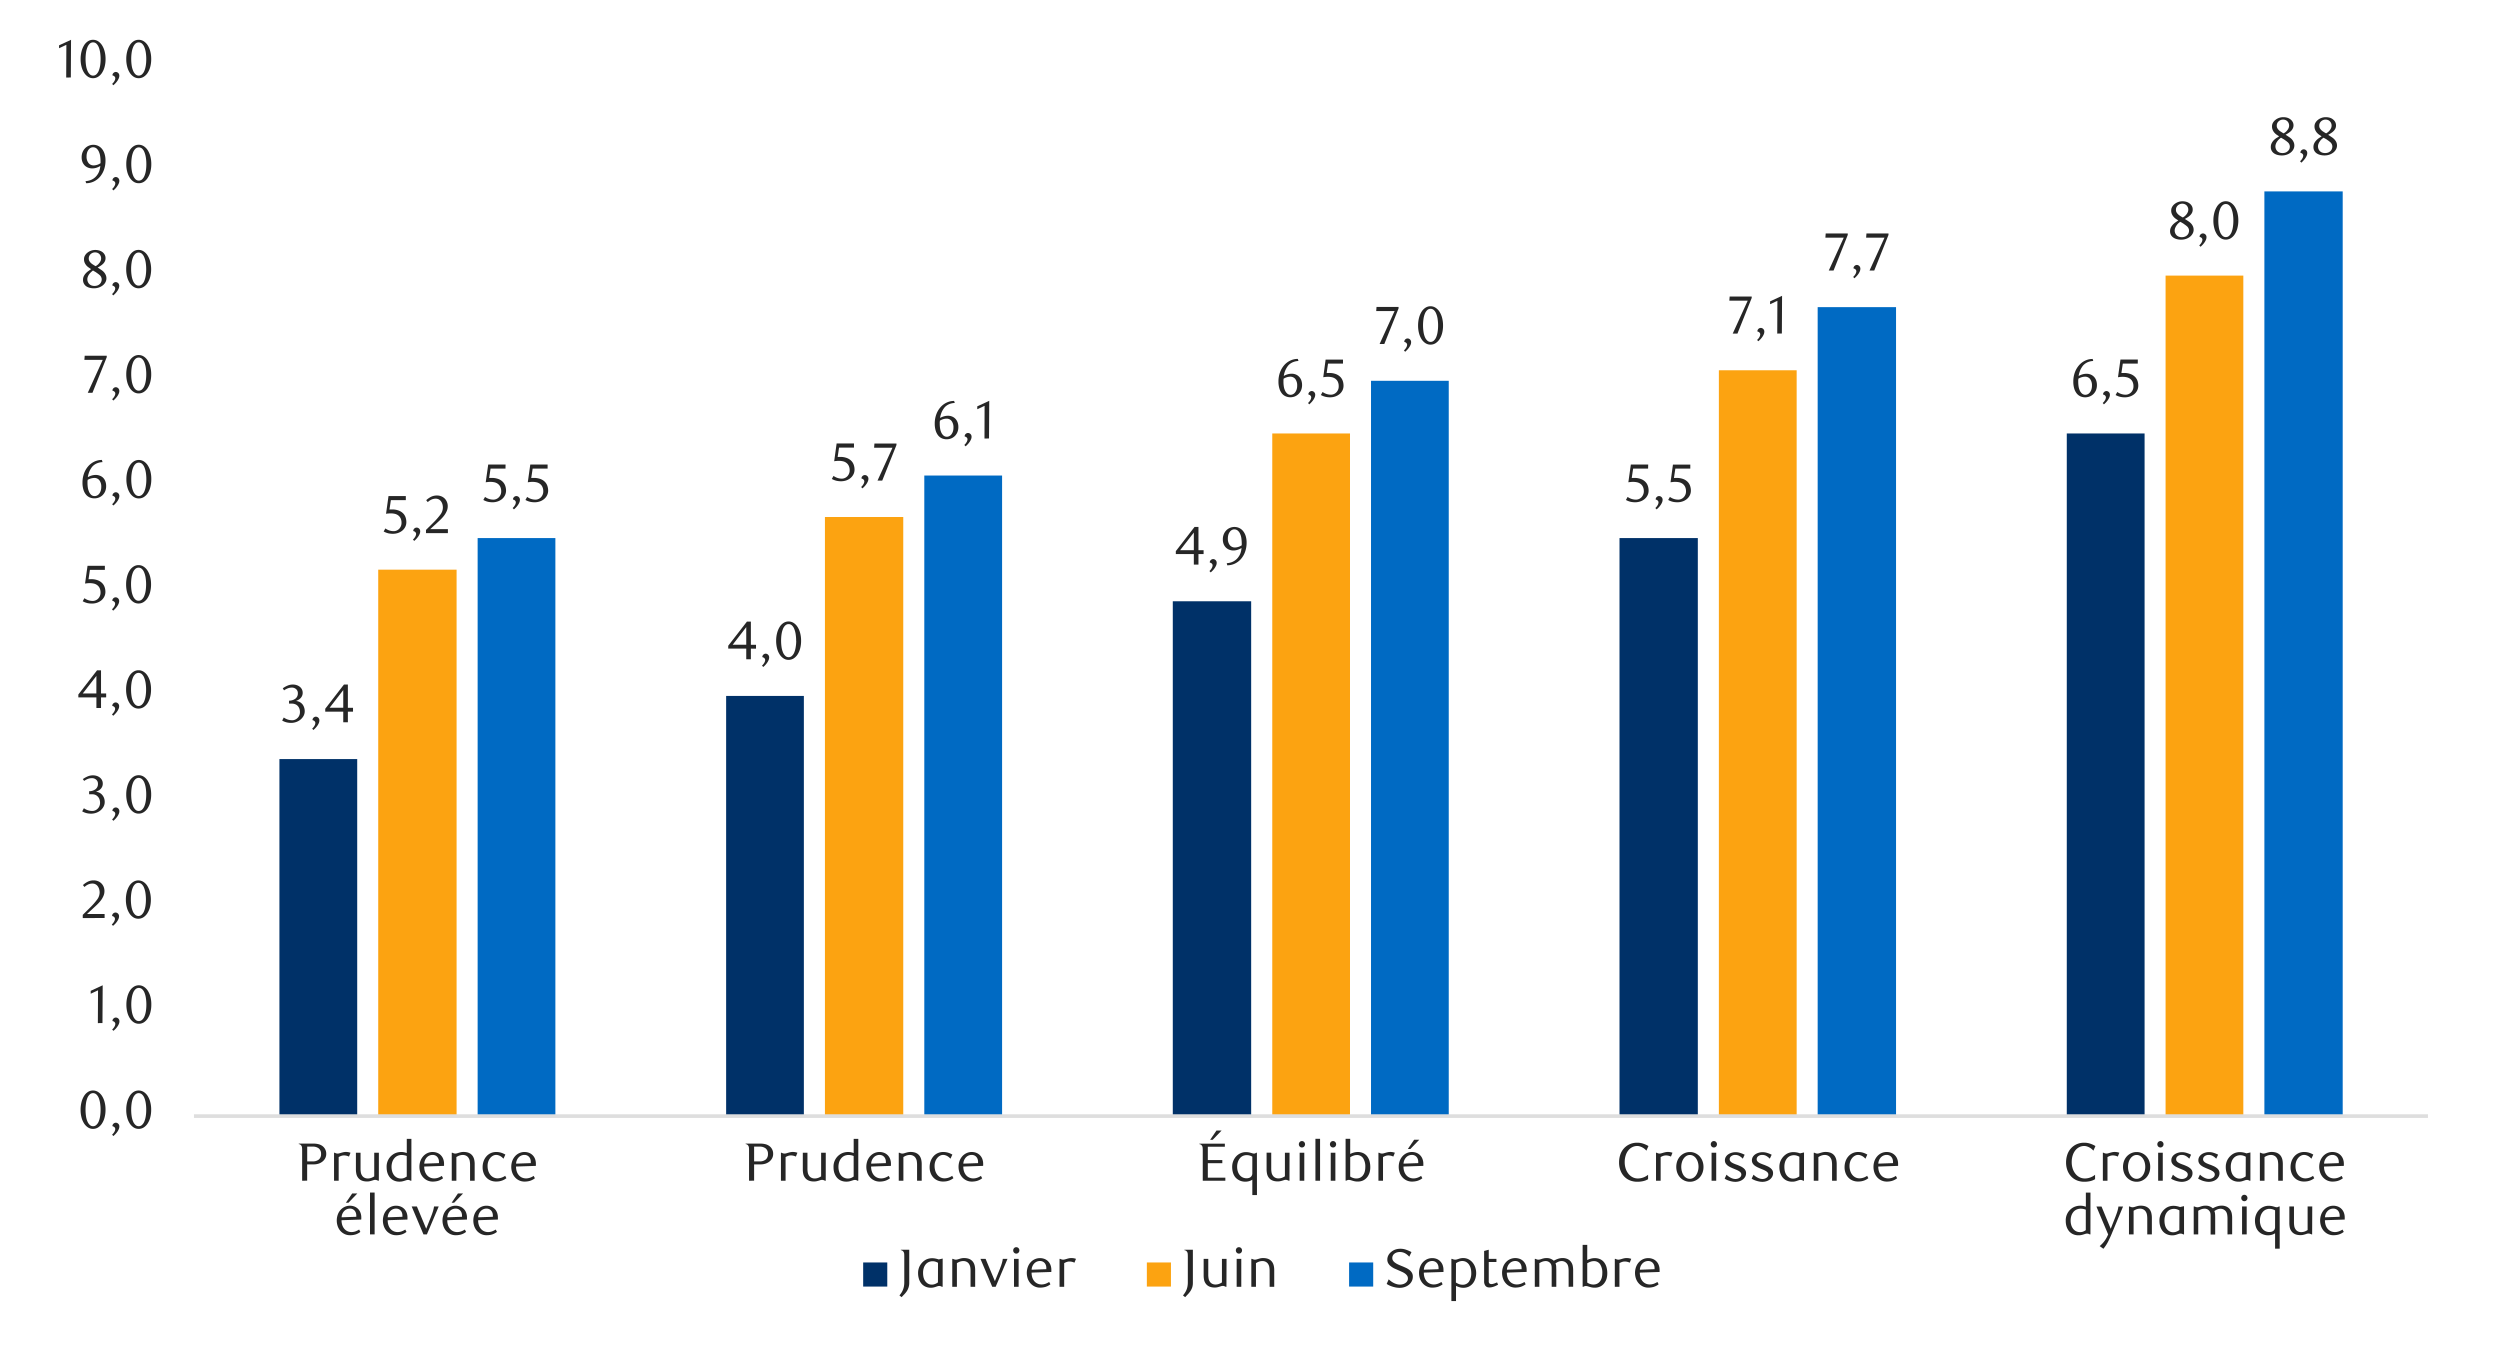 <svg id="Layer_1" data-name="Layer 1" xmlns="http://www.w3.org/2000/svg" xmlns:xlink="http://www.w3.org/1999/xlink" width="1460" height="790" viewBox="0 0 1460 790">
  <defs>
    <style>
      .cls-1, .cls-5 {
        fill: none;
      }

      .cls-2 {
        fill: #003168;
      }

      .cls-3 {
        fill: #fca311;
      }

      .cls-4 {
        fill: #006ac3;
      }

      .cls-5 {
        stroke: #dedede;
        stroke-linejoin: round;
        stroke-width: 2.13px;
      }

      .cls-6 {
        clip-path: url(#clip-path);
      }

      .cls-7 {
        fill: #262626;
      }
    </style>
    <clipPath id="clip-path">
      <rect class="cls-1" x="9.38" y="22.76" width="1441.25" height="744.48"/>
    </clipPath>
  </defs>
  <g>
    <path class="cls-2" d="M1207,253.13h45.44V651.79H1207ZM945.79,314.24h45.74V651.79H945.79ZM684.91,351.12h45.77V651.79H684.91Zm-260.85,55.3h45.4V651.79h-45.4ZM163.18,443.31h45.43V651.79H163.18Z"/>
    <path class="cls-3" d="M1264.7,160.94h45.4V651.79h-45.4Zm-260.88,55.3h45.43V651.79h-45.43ZM743,253.13h45.4V651.79H743ZM481.76,301.94H527.5V651.79H481.76ZM220.88,332.68h45.77V651.79H220.88Z"/>
    <path class="cls-4" d="M1322.4,111.76h45.74v540H1322.4Zm-260.88,67.62h45.77V651.79h-45.77Zm-260.85,43h45.4v429.4h-45.4ZM539.79,277.72h45.43V651.79H539.79ZM278.94,314.24h45.4V651.79h-45.4Z"/>
    <line class="cls-5" x1="113.27" y1="651.79" x2="1417.94" y2="651.79"/>
    <g class="cls-6">
      <g>
        <path class="cls-7" d="M172.86,409.38a5.74,5.74,0,0,1,2.1.58,5.37,5.37,0,0,1,1.62,1.29,6.08,6.08,0,0,1,1,1.84,6.58,6.58,0,0,1,.38,2.26,5.67,5.67,0,0,1-.66,2.69,7.43,7.43,0,0,1-1.76,2.16,8.24,8.24,0,0,1-2.54,1.45,9,9,0,0,1-3,.52,11.87,11.87,0,0,1-2.46-.27,9.87,9.87,0,0,1-2.75-1.09l.94-1.79a8.39,8.39,0,0,0,4.9,1.61,4.35,4.35,0,0,0,1.7-.35,4.87,4.87,0,0,0,1.46-1,4.4,4.4,0,0,0,1-1.47,4.82,4.82,0,0,0,.38-1.93,5.75,5.75,0,0,0-.38-2.16,4.51,4.51,0,0,0-1-1.55,4,4,0,0,0-1.5-.94,5.31,5.31,0,0,0-1.84-.32h-1.66V409.2a6.28,6.28,0,0,0,3.71-1.17,3.78,3.78,0,0,0,1.44-3.2,3,3,0,0,0-1-2.36,3.61,3.61,0,0,0-2.47-.91,6.73,6.73,0,0,0-2.32.4,10.27,10.27,0,0,0-2.26,1.21l-.75-1.2a14.56,14.56,0,0,1,2.85-1.6,7.82,7.82,0,0,1,3-.6,6.92,6.92,0,0,1,2.34.37,6,6,0,0,1,1.82,1,4.58,4.58,0,0,1,1.19,1.51,4.5,4.5,0,0,1,.43,1.95,4.31,4.31,0,0,1-.32,1.69,4.48,4.48,0,0,1-.85,1.35,5.25,5.25,0,0,1-1.25,1A10.29,10.29,0,0,1,172.86,409.38Z"/>
        <path class="cls-7" d="M182.31,425.53a6.79,6.79,0,0,0,1.34-1.65,3.52,3.52,0,0,0,.51-1.65,1.44,1.44,0,0,0-.41-1,2,2,0,0,0-1.16-.62l-.09-.25a2,2,0,0,1,.69-1.32,2,2,0,0,1,1.32-.5,2.12,2.12,0,0,1,2,2.23,4,4,0,0,1-.31,1.48,8.81,8.81,0,0,1-.8,1.47,12.05,12.05,0,0,1-1.12,1.4,15.67,15.67,0,0,1-1.26,1.21Z"/>
        <path class="cls-7" d="M203.16,415.6v6.19h-2.7V415.6H189.94v-1.69l10.93-14.14h2.29v13.57h3v2.26ZM200.46,403l-7.94,10.3h7.94Z"/>
      </g>
    </g>
    <g class="cls-6">
      <g>
        <path class="cls-7" d="M438.51,378.8V385h-2.7V378.8H425.29v-1.69L436.22,363h2.29v13.56h3v2.26Zm-2.7-12.56-7.94,10.3h7.94Z"/>
        <path class="cls-7" d="M445,388.73a6.39,6.39,0,0,0,1.34-1.65,3.55,3.55,0,0,0,.52-1.65,1.49,1.49,0,0,0-.41-1,2.06,2.06,0,0,0-1.16-.61l-.1-.25a2.06,2.06,0,0,1,2-1.83,2.14,2.14,0,0,1,2,2.23,3.78,3.78,0,0,1-.31,1.48,9.31,9.31,0,0,1-.8,1.48A12,12,0,0,1,447,388.3a14,14,0,0,1-1.25,1.21Z"/>
        <path class="cls-7" d="M467.84,374.2a17.12,17.12,0,0,1-.55,4.5,11.91,11.91,0,0,1-1.53,3.54,7.62,7.62,0,0,1-2.32,2.31,5.53,5.53,0,0,1-2.93.82,5.24,5.24,0,0,1-2.88-.84,7.53,7.53,0,0,1-2.29-2.31,12.07,12.07,0,0,1-1.52-3.52,17.43,17.43,0,0,1-.55-4.47,17.88,17.88,0,0,1,.55-4.52,12.81,12.81,0,0,1,1.51-3.59,7.1,7.1,0,0,1,2.28-2.34,5.48,5.48,0,0,1,5.83,0,7.51,7.51,0,0,1,2.32,2.34,12.1,12.1,0,0,1,1.53,3.57A17.31,17.31,0,0,1,467.84,374.2Zm-2.89.05a24.57,24.57,0,0,0-.28-3.86,13.47,13.47,0,0,0-.83-3.11,5.62,5.62,0,0,0-1.37-2.06,2.76,2.76,0,0,0-1.91-.74,2.8,2.8,0,0,0-1.92.74,5.6,5.6,0,0,0-1.36,2,13.31,13.31,0,0,0-.84,3.08,26.54,26.54,0,0,0,0,7.69,13.16,13.16,0,0,0,.85,3.08,5.89,5.89,0,0,0,1.38,2,2.72,2.72,0,0,0,1.89.74,2.76,2.76,0,0,0,1.9-.74,5.63,5.63,0,0,0,1.38-2,13.29,13.29,0,0,0,.83-3.06A23.8,23.8,0,0,0,465,374.25Z"/>
      </g>
    </g>
    <g class="cls-6">
      <g>
        <path class="cls-7" d="M699.9,323.56v6.18h-2.7v-6.18H686.68v-1.7l10.93-14.13h2.29V321.3h3v2.26ZM697.2,311l-8,10.3h8Z"/>
        <path class="cls-7" d="M706.3,333.48a6.23,6.23,0,0,0,1.34-1.65,3.55,3.55,0,0,0,.52-1.65,1.53,1.53,0,0,0-.41-1,2.12,2.12,0,0,0-1.16-.61l-.1-.25a2,2,0,0,1,.69-1.32,2,2,0,0,1,1.32-.5,2.06,2.06,0,0,1,1.38.58,2.09,2.09,0,0,1,.66,1.65,3.77,3.77,0,0,1-.31,1.47,8.52,8.52,0,0,1-.8,1.48,12.05,12.05,0,0,1-1.12,1.4,15.6,15.6,0,0,1-1.25,1.21Z"/>
        <path class="cls-7" d="M716.42,328.9a9.79,9.79,0,0,0,2.85-.57,8.36,8.36,0,0,0,2.12-1.15,8.21,8.21,0,0,0,1.53-1.46,11.89,11.89,0,0,0,1-1.5,8.36,8.36,0,0,0,.76-2,10.93,10.93,0,0,0,.37-2.18,10.27,10.27,0,0,1-2.41,1.08,8,8,0,0,1-2.33.37,6.44,6.44,0,0,1-2.37-.44,5.8,5.8,0,0,1-2-1.28,6.09,6.09,0,0,1-1.32-2,7.46,7.46,0,0,1-.48-2.78,7.64,7.64,0,0,1,.58-3.07,7.11,7.11,0,0,1,1.52-2.28,6.35,6.35,0,0,1,2.17-1.41,6.6,6.6,0,0,1,2.51-.49,6.74,6.74,0,0,1,2.59.53,6.28,6.28,0,0,1,2.28,1.67,8.52,8.52,0,0,1,1.62,2.87,12.7,12.7,0,0,1,.61,4.13,15.47,15.47,0,0,1-.87,5.28,12.91,12.91,0,0,1-2.38,4.17,11,11,0,0,1-3.6,2.75,10.21,10.21,0,0,1-4.46,1Zm8.76-10.46q0-.35,0-.6v-.6a21.74,21.74,0,0,0-.24-3,8.74,8.74,0,0,0-.64-2.29,5.06,5.06,0,0,0-1.52-2.14,3.19,3.19,0,0,0-1.95-.66,3,3,0,0,0-1.4.36,3.54,3.54,0,0,0-1.2,1.06,5.63,5.63,0,0,0-.84,1.64,7,7,0,0,0-.31,2.19,6,6,0,0,0,1.16,4,3.81,3.81,0,0,0,3,1.34A7.61,7.61,0,0,0,725.18,318.44Z"/>
      </g>
    </g>
    <g class="cls-6">
      <g>
        <path class="cls-7" d="M962.48,273.66h-8.73l-.82,5.5.69-.05h.7a10.68,10.68,0,0,1,4.12.69,7.05,7.05,0,0,1,2.61,1.76,6.13,6.13,0,0,1,1.35,2.37,8.79,8.79,0,0,1,.39,2.52,6.22,6.22,0,0,1-.64,2.85,6.61,6.61,0,0,1-1.73,2.16,7.74,7.74,0,0,1-2.51,1.38,9.07,9.07,0,0,1-3,.49,13,13,0,0,1-2.56-.26,10.81,10.81,0,0,1-2.81-1.09l1-1.79a8.2,8.2,0,0,0,4.86,1.6,4.31,4.31,0,0,0,1.68-.34,4.61,4.61,0,0,0,1.48-1,4.9,4.9,0,0,0,1-1.5A4.78,4.78,0,0,0,960,287a6,6,0,0,0-.57-2.78,4.62,4.62,0,0,0-1.46-1.71,5.35,5.35,0,0,0-2-.87,11.76,11.76,0,0,0-2.28-.23,13.37,13.37,0,0,0-1.42.08c-.48.05-.91.11-1.31.17l1.45-10.36h10.14Z"/>
        <path class="cls-7" d="M966.72,296.68a6.19,6.19,0,0,0,1.33-1.65,3.38,3.38,0,0,0,.52-1.65,1.48,1.48,0,0,0-.41-1,2.12,2.12,0,0,0-1.16-.61l-.09-.25a2,2,0,0,1,.69-1.32,2,2,0,0,1,1.32-.5,2.06,2.06,0,0,1,1.38.58,2.09,2.09,0,0,1,.66,1.65,3.79,3.79,0,0,1-.32,1.47,7.89,7.89,0,0,1-.8,1.48,11,11,0,0,1-1.11,1.4,15.67,15.67,0,0,1-1.26,1.21Z"/>
        <path class="cls-7" d="M987.13,273.66H978.4l-.82,5.5.7-.05H979a10.76,10.76,0,0,1,4.13.69,7,7,0,0,1,2.6,1.76,6.13,6.13,0,0,1,1.35,2.37,8.81,8.81,0,0,1,.4,2.52,6.23,6.23,0,0,1-.65,2.85,6.61,6.61,0,0,1-1.73,2.16,7.74,7.74,0,0,1-2.51,1.38,9.07,9.07,0,0,1-3,.49,13,13,0,0,1-2.56-.26,11,11,0,0,1-2.81-1.09l1-1.79a8.22,8.22,0,0,0,4.86,1.6,4.31,4.31,0,0,0,1.68-.34,4.61,4.61,0,0,0,1.48-1,4.9,4.9,0,0,0,1-1.5,4.78,4.78,0,0,0,.39-1.95,6,6,0,0,0-.57-2.78,4.62,4.62,0,0,0-1.46-1.71,5.35,5.35,0,0,0-2-.87,11.73,11.73,0,0,0-2.27-.23,13.41,13.41,0,0,0-1.43.08c-.47.05-.91.11-1.31.17L977,271.31h10.14Z"/>
      </g>
    </g>
    <g class="cls-6">
      <g>
        <path class="cls-7" d="M1222.45,210.82a9.27,9.27,0,0,0-2.91.57,8,8,0,0,0-2,1.13,6.64,6.64,0,0,0-1.39,1.42c-.35.52-.66,1-.91,1.46a11.09,11.09,0,0,0-.81,2,11.89,11.89,0,0,0-.51,2.18,9.92,9.92,0,0,1,2.41-1,8.8,8.8,0,0,1,2.24-.3,6.31,6.31,0,0,1,2.33.44,5.55,5.55,0,0,1,1.93,1.29,5.89,5.89,0,0,1,1.3,2.07,7.86,7.86,0,0,1,.47,2.8,7.56,7.56,0,0,1-.58,3.06,6.72,6.72,0,0,1-1.54,2.24,6.59,6.59,0,0,1-2.18,1.39,7.06,7.06,0,0,1-2.51.47,6.88,6.88,0,0,1-2.72-.54,5.65,5.65,0,0,1-2.21-1.66,8.42,8.42,0,0,1-1.5-2.88,14,14,0,0,1-.55-4.13,15.46,15.46,0,0,1,.88-5.27,13.2,13.2,0,0,1,2.41-4.18,10.9,10.9,0,0,1,3.58-2.75,10.09,10.09,0,0,1,4.44-1Zm-8.67,10.33c0,.29-.07.6-.09.91s0,.63,0,.94a18.42,18.42,0,0,0,.19,2.61,8.3,8.3,0,0,0,.53,2,5.41,5.41,0,0,0,1.47,2.23,3,3,0,0,0,1.94.72,3.18,3.18,0,0,0,1.46-.36,3.6,3.6,0,0,0,1.23-1.05,5.53,5.53,0,0,0,.86-1.66,6.72,6.72,0,0,0,.33-2.17,6.22,6.22,0,0,0-1.11-4,3.6,3.6,0,0,0-2.89-1.33,6.75,6.75,0,0,0-1.86.27A8.5,8.5,0,0,0,1213.78,221.15Z"/>
        <path class="cls-7" d="M1228,235.35a6.52,6.52,0,0,0,1.33-1.65,3.44,3.44,0,0,0,.52-1.65,1.49,1.49,0,0,0-.41-1,2.06,2.06,0,0,0-1.16-.61l-.1-.26a2.08,2.08,0,0,1,2-1.82,2.12,2.12,0,0,1,2,2.23,3.84,3.84,0,0,1-.32,1.48,8.14,8.14,0,0,1-.8,1.47,11.17,11.17,0,0,1-1.11,1.4,15.67,15.67,0,0,1-1.26,1.21Z"/>
        <path class="cls-7" d="M1248.45,212.33h-8.73l-.82,5.49.69,0,.69,0a10.73,10.73,0,0,1,4.13.69,7.18,7.18,0,0,1,2.61,1.76,6.13,6.13,0,0,1,1.35,2.37,8.8,8.8,0,0,1,.39,2.53,6.18,6.18,0,0,1-.64,2.84,6.78,6.78,0,0,1-1.73,2.17,8.14,8.14,0,0,1-2.51,1.38,9.34,9.34,0,0,1-3,.49,12.3,12.3,0,0,1-2.56-.27,11.12,11.12,0,0,1-2.81-1.08l1-1.79a8.32,8.32,0,0,0,4.87,1.6,4.32,4.32,0,0,0,1.68-.35,4.58,4.58,0,0,0,1.48-1,4.76,4.76,0,0,0,1-1.51,4.6,4.6,0,0,0,.4-2,6,6,0,0,0-.57-2.78,4.72,4.72,0,0,0-1.46-1.71,5.47,5.47,0,0,0-2-.86,11,11,0,0,0-2.28-.24,13.55,13.55,0,0,0-1.43.08c-.47.05-.9.11-1.3.18l1.45-10.37h10.14Z"/>
      </g>
    </g>
    <g class="cls-6">
      <g>
        <path class="cls-7" d="M237,292.07h-8.73l-.82,5.5.69-.05h.69a10.73,10.73,0,0,1,4.13.69,7.18,7.18,0,0,1,2.61,1.76,6.13,6.13,0,0,1,1.35,2.37,8.8,8.8,0,0,1,.39,2.53,6.21,6.21,0,0,1-.64,2.84,6.78,6.78,0,0,1-1.73,2.17,8.14,8.14,0,0,1-2.51,1.38,9.33,9.33,0,0,1-3,.48,13,13,0,0,1-2.56-.26,10.68,10.68,0,0,1-2.81-1.09l1-1.79a8.25,8.25,0,0,0,4.87,1.6,4.31,4.31,0,0,0,1.68-.34,4.69,4.69,0,0,0,1.48-1,4.87,4.87,0,0,0,1-1.51,4.79,4.79,0,0,0,.4-1.95,6,6,0,0,0-.57-2.78,4.72,4.72,0,0,0-1.46-1.71,5.31,5.31,0,0,0-2-.86,11.11,11.11,0,0,0-2.28-.24,13.55,13.55,0,0,0-1.43.08c-.47,0-.9.11-1.3.17l1.44-10.36H237Z"/>
        <path class="cls-7" d="M241.15,315.09a6.23,6.23,0,0,0,1.34-1.65,3.48,3.48,0,0,0,.52-1.64,1.49,1.49,0,0,0-.41-1,2.07,2.07,0,0,0-1.16-.62l-.1-.25a2,2,0,0,1,.69-1.32,2,2,0,0,1,1.32-.5,2.06,2.06,0,0,1,1.38.58,2.09,2.09,0,0,1,.66,1.65,3.86,3.86,0,0,1-.31,1.48,8.81,8.81,0,0,1-.8,1.47,12.05,12.05,0,0,1-1.12,1.4,15.6,15.6,0,0,1-1.25,1.21Z"/>
        <path class="cls-7" d="M248.78,311.36v-1.89l4.15-4.11a40.15,40.15,0,0,0,4.16-4.7,7,7,0,0,0,1.55-4.19,7.33,7.33,0,0,0-.29-2.09,5.29,5.29,0,0,0-.84-1.66,3.72,3.72,0,0,0-1.3-1.1,3.78,3.78,0,0,0-1.74-.39,5.87,5.87,0,0,0-2.55.55,7.7,7.7,0,0,0-2.1,1.46l-.91-1.13a12.44,12.44,0,0,1,3-2.06,8,8,0,0,1,3.33-.68,6.47,6.47,0,0,1,2.42.46,6.08,6.08,0,0,1,2,1.28,6.16,6.16,0,0,1,1.33,2,6.26,6.26,0,0,1,.49,2.52,6.93,6.93,0,0,1-.55,2.75,13.36,13.36,0,0,1-1.35,2.43,18.26,18.26,0,0,1-1.69,2c-.6.62-1.14,1.15-1.62,1.58l-5,4.61h10.3v2.33Z"/>
      </g>
    </g>
    <g class="cls-6">
      <g>
        <path class="cls-7" d="M498.73,261.4H490l-.81,5.49.69-.05h.69a10.76,10.76,0,0,1,4.13.69,7.13,7.13,0,0,1,2.6,1.76,6.13,6.13,0,0,1,1.35,2.37,8.49,8.49,0,0,1,.4,2.53,6.21,6.21,0,0,1-.65,2.84,6.65,6.65,0,0,1-1.73,2.17,8,8,0,0,1-2.51,1.38,9.33,9.33,0,0,1-3,.48,13,13,0,0,1-2.56-.26,11,11,0,0,1-2.81-1.09l1-1.79a8.23,8.23,0,0,0,4.86,1.61,4.32,4.32,0,0,0,1.68-.35,4.58,4.58,0,0,0,1.48-1,4.9,4.9,0,0,0,1-1.51,4.78,4.78,0,0,0,.39-1.95,6,6,0,0,0-.57-2.78,4.62,4.62,0,0,0-1.46-1.71,5.18,5.18,0,0,0-2-.86,11,11,0,0,0-2.27-.24,13.41,13.41,0,0,0-1.43.08c-.47,0-.91.11-1.31.17L488.59,259h10.14Z"/>
        <path class="cls-7" d="M502.91,284.41a6.31,6.31,0,0,0,1.33-1.64,3.44,3.44,0,0,0,.52-1.65,1.49,1.49,0,0,0-.41-1,2.07,2.07,0,0,0-1.16-.62l-.09-.25a2,2,0,0,1,.69-1.32,2,2,0,0,1,1.32-.5,2.06,2.06,0,0,1,1.38.58,2.09,2.09,0,0,1,.66,1.65,3.87,3.87,0,0,1-.32,1.48,8.14,8.14,0,0,1-.8,1.47,11,11,0,0,1-1.11,1.4,15.67,15.67,0,0,1-1.26,1.21Z"/>
        <path class="cls-7" d="M515.22,280.68h-2.76l8.76-19.22H510.48l.19-2.42h12.87v.85Z"/>
      </g>
    </g>
    <g class="cls-6">
      <g>
        <path class="cls-7" d="M758.3,210.82a9.21,9.21,0,0,0-2.9.57,8,8,0,0,0-2.06,1.13,6.83,6.83,0,0,0-1.38,1.42,16,16,0,0,0-.91,1.46,12.95,12.95,0,0,0-1.32,4.15,10,10,0,0,1,2.4-1,8.93,8.93,0,0,1,2.25-.3,6.22,6.22,0,0,1,2.32.44,5.37,5.37,0,0,1,1.93,1.29,5.91,5.91,0,0,1,1.31,2.07,7.86,7.86,0,0,1,.47,2.8,7.73,7.73,0,0,1-.58,3.06,6.66,6.66,0,0,1-3.72,3.63,7.08,7.08,0,0,1-2.52.47,6.86,6.86,0,0,1-2.71-.54,5.75,5.75,0,0,1-2.22-1.66,8.59,8.59,0,0,1-1.49-2.88,14,14,0,0,1-.55-4.13,15.46,15.46,0,0,1,.88-5.27,13.38,13.38,0,0,1,2.4-4.18,11.11,11.11,0,0,1,3.58-2.75,10.13,10.13,0,0,1,4.45-1Zm-8.66,10.33a8.73,8.73,0,0,0-.1.91c0,.32,0,.63,0,.94a17.06,17.06,0,0,0,.19,2.61,7.88,7.88,0,0,0,.53,2,5.41,5.41,0,0,0,1.47,2.23,3,3,0,0,0,1.94.72,3.11,3.11,0,0,0,1.45-.36,3.63,3.63,0,0,0,1.24-1.05,5.77,5.77,0,0,0,.86-1.66,6.72,6.72,0,0,0,.33-2.17,6.22,6.22,0,0,0-1.11-4,3.61,3.61,0,0,0-2.89-1.33,6.87,6.87,0,0,0-1.87.27A8.62,8.62,0,0,0,749.64,221.15Z"/>
        <path class="cls-7" d="M763.89,235.35a6.56,6.56,0,0,0,1.34-1.65,3.55,3.55,0,0,0,.52-1.65,1.49,1.49,0,0,0-.41-1,2.06,2.06,0,0,0-1.16-.61l-.1-.26a2.06,2.06,0,0,1,2-1.82,2.12,2.12,0,0,1,2,2.23,3.82,3.82,0,0,1-.31,1.48,8.81,8.81,0,0,1-.8,1.47,11.26,11.26,0,0,1-1.12,1.4,15.6,15.6,0,0,1-1.25,1.21Z"/>
        <path class="cls-7" d="M784.31,212.33h-8.73l-.82,5.49.69,0,.69,0a10.76,10.76,0,0,1,4.13.69,7.18,7.18,0,0,1,2.61,1.76,6.13,6.13,0,0,1,1.35,2.37,8.8,8.8,0,0,1,.39,2.53A6.18,6.18,0,0,1,784,228a6.78,6.78,0,0,1-1.73,2.17,8.14,8.14,0,0,1-2.51,1.38,9.43,9.43,0,0,1-3,.49,12.3,12.3,0,0,1-2.56-.27,11,11,0,0,1-2.81-1.08l1-1.79a8.32,8.32,0,0,0,4.87,1.6,4.4,4.4,0,0,0,1.68-.35,4.69,4.69,0,0,0,1.48-1,4.93,4.93,0,0,0,1-1.51,4.75,4.75,0,0,0,.39-2,6,6,0,0,0-.56-2.78,4.72,4.72,0,0,0-1.46-1.71,5.47,5.47,0,0,0-2-.86,11.19,11.19,0,0,0-2.28-.24,13.55,13.55,0,0,0-1.43.08c-.47.05-.9.11-1.3.18L774.16,210h10.15Z"/>
      </g>
    </g>
    <g class="cls-6">
      <g>
        <path class="cls-7" d="M1014.67,194.81h-2.76l8.76-19.22h-10.74l.19-2.42H1023V174Z"/>
        <path class="cls-7" d="M1026.13,198.54a6.43,6.43,0,0,0,1.34-1.65,3.46,3.46,0,0,0,.51-1.64,1.48,1.48,0,0,0-.4-1,2.1,2.1,0,0,0-1.17-.62l-.09-.25A2,2,0,0,1,1027,192a2,2,0,0,1,1.32-.5,2.06,2.06,0,0,1,1.38.58,2.09,2.09,0,0,1,.66,1.65,3.86,3.86,0,0,1-.31,1.48,8.81,8.81,0,0,1-.8,1.47,12.05,12.05,0,0,1-1.12,1.4,15.67,15.67,0,0,1-1.26,1.21Z"/>
        <path class="cls-7" d="M1037.91,194.81l.09-19.13-4.27,2V176l7-3.24-.12,22Z"/>
      </g>
    </g>
    <g class="cls-6">
      <g>
        <path class="cls-7" d="M1272.13,128.73c-.44-.27-.91-.58-1.4-.91a7.19,7.19,0,0,1-1.34-1.19,6.18,6.18,0,0,1-1-1.59,5.11,5.11,0,0,1-.41-2.12,4.17,4.17,0,0,1,.55-2.1,5.81,5.81,0,0,1,1.47-1.7,7.34,7.34,0,0,1,4.56-1.57,8.09,8.09,0,0,1,2.35.33,5.66,5.66,0,0,1,1.88,1,4.75,4.75,0,0,1,1.28,1.51,4.13,4.13,0,0,1,.47,2,4.24,4.24,0,0,1-.36,1.79,5.39,5.39,0,0,1-1,1.43,8.43,8.43,0,0,1-1.46,1.2c-.56.36-1.15.72-1.76,1.08l.63.38q.81.53,1.62,1.08a7.7,7.7,0,0,1,1.46,1.26,6.22,6.22,0,0,1,1,1.58,4.86,4.86,0,0,1,.41,2,4.59,4.59,0,0,1-.57,2.22,5.8,5.8,0,0,1-1.53,1.83,7.61,7.61,0,0,1-2.3,1.26,8.68,8.68,0,0,1-2.87.47,10,10,0,0,1-2.49-.3,6.48,6.48,0,0,1-2.07-.91,4.52,4.52,0,0,1-1.41-1.54,4.36,4.36,0,0,1-.52-2.15,4.8,4.8,0,0,1,.51-2.26,7.14,7.14,0,0,1,1.23-1.73,10.38,10.38,0,0,1,1.55-1.3Zm1.11.82a11.82,11.82,0,0,0-1.23,1,8.12,8.12,0,0,0-1,1.24,6.49,6.49,0,0,0-.72,1.38,4.06,4.06,0,0,0,0,2.91,3.77,3.77,0,0,0,.78,1.25,3.52,3.52,0,0,0,1.29.86,4.72,4.72,0,0,0,1.81.32,4.89,4.89,0,0,0,1.82-.32,3.68,3.68,0,0,0,1.33-.86,3.44,3.44,0,0,0,.82-1.25,4.12,4.12,0,0,0,.27-1.47,3.53,3.53,0,0,0-1.36-2.57c-.31-.27-.64-.53-1-.78s-.7-.49-1-.71l-1-.6Zm1.54-2.55a7.16,7.16,0,0,0,1.2-.83,6.63,6.63,0,0,0,1-1.08,5.68,5.68,0,0,0,.72-1.26,3.62,3.62,0,0,0-.48-3.58,3.42,3.42,0,0,0-1.15-.93,3.84,3.84,0,0,0-4.22.65,3.38,3.38,0,0,0-1.1,2.64,2.75,2.75,0,0,0,.31,1.33,4.87,4.87,0,0,0,.8,1.08,6.78,6.78,0,0,0,1.12.92c.41.27.83.53,1.25.78Z"/>
        <path class="cls-7" d="M1284.35,143.3a6.23,6.23,0,0,0,1.34-1.65,3.55,3.55,0,0,0,.52-1.65,1.53,1.53,0,0,0-.41-1,2.12,2.12,0,0,0-1.16-.61l-.1-.25a2,2,0,0,1,.69-1.32,2,2,0,0,1,1.32-.5,2.06,2.06,0,0,1,1.38.58,2.09,2.09,0,0,1,.66,1.65,3.77,3.77,0,0,1-.31,1.47,8.52,8.52,0,0,1-.8,1.48,12.05,12.05,0,0,1-1.12,1.4,15.6,15.6,0,0,1-1.25,1.21Z"/>
        <path class="cls-7" d="M1307.18,128.78a17.1,17.1,0,0,1-.55,4.49,11.69,11.69,0,0,1-1.53,3.54,7.4,7.4,0,0,1-2.32,2.31,5.45,5.45,0,0,1-2.93.82,5.31,5.31,0,0,1-2.88-.83,7.76,7.76,0,0,1-2.29-2.31,12.13,12.13,0,0,1-1.52-3.53,17,17,0,0,1-.55-4.46,17.47,17.47,0,0,1,.55-4.53,12.93,12.93,0,0,1,1.51-3.59,7.3,7.3,0,0,1,2.28-2.34,5.53,5.53,0,0,1,5.83,0,7.73,7.73,0,0,1,2.32,2.34,12.1,12.1,0,0,1,1.53,3.57A17.39,17.39,0,0,1,1307.18,128.78Zm-2.89,0A24.57,24.57,0,0,0,1304,125a14.14,14.14,0,0,0-.83-3.11,5.58,5.58,0,0,0-1.37-2,2.72,2.72,0,0,0-1.91-.74,2.76,2.76,0,0,0-1.92.74,5.6,5.6,0,0,0-1.36,2,13.22,13.22,0,0,0-.84,3.07,26.61,26.61,0,0,0,0,7.7,12.82,12.82,0,0,0,.85,3.08,6.09,6.09,0,0,0,1.38,2,2.75,2.75,0,0,0,1.89.73,2.8,2.8,0,0,0,1.9-.73,5.81,5.81,0,0,0,1.38-2,13.76,13.76,0,0,0,.83-3.07A23.71,23.71,0,0,0,1304.29,128.82Z"/>
      </g>
    </g>
    <g class="cls-6">
      <g>
        <path class="cls-7" d="M295.21,273.66h-8.73l-.81,5.5.69-.05h.69a10.76,10.76,0,0,1,4.13.69,7,7,0,0,1,2.6,1.76,6.13,6.13,0,0,1,1.35,2.37,8.48,8.48,0,0,1,.4,2.52,6.23,6.23,0,0,1-.65,2.85,6.71,6.71,0,0,1-1.72,2.16,7.79,7.79,0,0,1-2.52,1.38,9.07,9.07,0,0,1-3,.49,13.08,13.08,0,0,1-2.56-.26,11,11,0,0,1-2.81-1.09l1-1.79a8.23,8.23,0,0,0,4.87,1.6,4.3,4.3,0,0,0,1.67-.34,4.61,4.61,0,0,0,1.48-1A4.7,4.7,0,0,0,292.7,287a6,6,0,0,0-.57-2.78,4.62,4.62,0,0,0-1.46-1.71,5.35,5.35,0,0,0-2-.87,11.73,11.73,0,0,0-2.27-.23,13.55,13.55,0,0,0-1.43.08c-.47.05-.91.11-1.31.17l1.45-10.36h10.14Z"/>
        <path class="cls-7" d="M299.39,296.68a6.19,6.19,0,0,0,1.33-1.65,3.38,3.38,0,0,0,.52-1.65,1.48,1.48,0,0,0-.41-1,2.12,2.12,0,0,0-1.16-.61l-.09-.25a2,2,0,0,1,.69-1.32,2,2,0,0,1,1.32-.5,2.06,2.06,0,0,1,1.38.58,2.09,2.09,0,0,1,.66,1.65,3.79,3.79,0,0,1-.32,1.47,7.89,7.89,0,0,1-.8,1.48,11,11,0,0,1-1.11,1.4,15.67,15.67,0,0,1-1.26,1.21Z"/>
        <path class="cls-7" d="M319.8,273.66h-8.73l-.82,5.5.7-.05h.69a10.76,10.76,0,0,1,4.13.69,7,7,0,0,1,2.6,1.76,6.13,6.13,0,0,1,1.35,2.37,8.81,8.81,0,0,1,.4,2.52,6.23,6.23,0,0,1-.65,2.85,6.61,6.61,0,0,1-1.73,2.16,7.74,7.74,0,0,1-2.51,1.38,9.07,9.07,0,0,1-3,.49,13,13,0,0,1-2.56-.26,11,11,0,0,1-2.81-1.09l1-1.79a8.22,8.22,0,0,0,4.86,1.6,4.31,4.31,0,0,0,1.68-.34,4.61,4.61,0,0,0,1.48-1,4.9,4.9,0,0,0,1-1.5,4.78,4.78,0,0,0,.39-1.95,6,6,0,0,0-.57-2.78,4.62,4.62,0,0,0-1.46-1.71,5.35,5.35,0,0,0-2-.87,11.73,11.73,0,0,0-2.27-.23,13.41,13.41,0,0,0-1.43.08c-.47.05-.91.11-1.31.17l1.45-10.36H319.8Z"/>
      </g>
    </g>
    <g class="cls-6">
      <g>
        <path class="cls-7" d="M557.58,235.33a9.58,9.58,0,0,0-2.91.56,8.22,8.22,0,0,0-2.06,1.13,6.87,6.87,0,0,0-1.38,1.43,16.87,16.87,0,0,0-.91,1.46,11.7,11.7,0,0,0-.82,2,13,13,0,0,0-.5,2.19,9.19,9.19,0,0,1,2.41-1,8.8,8.8,0,0,1,2.24-.3,6,6,0,0,1,2.32.44,5.61,5.61,0,0,1,1.94,1.28,6.18,6.18,0,0,1,1.3,2.08,7.77,7.77,0,0,1,.47,2.79,7.56,7.56,0,0,1-.58,3.06,6.86,6.86,0,0,1-1.54,2.25,6.51,6.51,0,0,1-2.18,1.38,7.09,7.09,0,0,1-5.23-.06,5.78,5.78,0,0,1-2.22-1.67,8.53,8.53,0,0,1-1.49-2.87,14,14,0,0,1-.55-4.13,15.56,15.56,0,0,1,.88-5.28,13.15,13.15,0,0,1,2.41-4.17,10.9,10.9,0,0,1,3.58-2.75,10.1,10.1,0,0,1,4.44-1Zm-8.67,10.33c0,.29-.08.59-.1.91s0,.63,0,.94a17.06,17.06,0,0,0,.19,2.61,8.43,8.43,0,0,0,.53,2,5.48,5.48,0,0,0,1.47,2.23,3,3,0,0,0,1.94.72,3.18,3.18,0,0,0,1.46-.36,3.69,3.69,0,0,0,1.23-1.05,5.59,5.59,0,0,0,.86-1.67,6.71,6.71,0,0,0,.33-2.16,6.2,6.2,0,0,0-1.11-4,3.57,3.57,0,0,0-2.89-1.33,6.73,6.73,0,0,0-1.86.26A8.56,8.56,0,0,0,548.91,245.66Z"/>
        <path class="cls-7" d="M563.17,259.85a6.39,6.39,0,0,0,1.33-1.65,3.38,3.38,0,0,0,.52-1.65,1.53,1.53,0,0,0-.41-1,2.12,2.12,0,0,0-1.16-.61l-.1-.25a2,2,0,0,1,2-1.82,2.08,2.08,0,0,1,1.39.58,2.12,2.12,0,0,1,.65,1.65,3.77,3.77,0,0,1-.31,1.47,8.52,8.52,0,0,1-.8,1.48,12.05,12.05,0,0,1-1.12,1.4,14.09,14.09,0,0,1-1.25,1.21Z"/>
        <path class="cls-7" d="M574.94,256.11,575,237l-4.28,2v-1.69l7-3.24-.13,22Z"/>
      </g>
    </g>
    <g class="cls-6">
      <g>
        <path class="cls-7" d="M808.44,200.9h-2.76l8.76-19.22H803.7l.19-2.42h12.87v.85Z"/>
        <path class="cls-7" d="M819.9,204.64a6.56,6.56,0,0,0,1.34-1.65,3.55,3.55,0,0,0,.52-1.65,1.49,1.49,0,0,0-.41-1,2.07,2.07,0,0,0-1.16-.62l-.1-.25a2,2,0,0,1,2-1.82,2.12,2.12,0,0,1,2,2.23,3.82,3.82,0,0,1-.31,1.48,8.81,8.81,0,0,1-.8,1.47,12.05,12.05,0,0,1-1.12,1.4,14.09,14.09,0,0,1-1.25,1.21Z"/>
        <path class="cls-7" d="M842.74,190.11a17.55,17.55,0,0,1-.55,4.5,12.19,12.19,0,0,1-1.54,3.54,7.62,7.62,0,0,1-2.32,2.31,5.53,5.53,0,0,1-2.93.81,5.25,5.25,0,0,1-2.88-.83,7.53,7.53,0,0,1-2.29-2.31,12.07,12.07,0,0,1-1.52-3.52,17.43,17.43,0,0,1-.55-4.47,18,18,0,0,1,.55-4.53,12.87,12.87,0,0,1,1.51-3.58,7.2,7.2,0,0,1,2.28-2.34,5.48,5.48,0,0,1,5.83,0,7.51,7.51,0,0,1,2.32,2.34,12.38,12.38,0,0,1,1.54,3.57A17.75,17.75,0,0,1,842.74,190.11Zm-2.89,0a24.53,24.53,0,0,0-.29-3.86,13,13,0,0,0-.83-3.11,5.73,5.73,0,0,0-1.36-2.06,2.86,2.86,0,0,0-3.84,0,5.6,5.6,0,0,0-1.36,2,12.85,12.85,0,0,0-.83,3.08,25.63,25.63,0,0,0,0,7.69,12.7,12.7,0,0,0,.84,3.08,5.77,5.77,0,0,0,1.39,2,2.72,2.72,0,0,0,1.88.74,2.81,2.81,0,0,0,1.9-.74,5.63,5.63,0,0,0,1.38-2,12.8,12.8,0,0,0,.83-3.06A23.75,23.75,0,0,0,839.85,190.16Z"/>
      </g>
    </g>
    <g class="cls-6">
      <g>
        <path class="cls-7" d="M1070.79,158H1068l8.77-19.22h-10.74l.18-2.42h12.88v.85Z"/>
        <path class="cls-7" d="M1082.25,161.72a6.35,6.35,0,0,0,1.33-1.65,3.44,3.44,0,0,0,.52-1.65,1.48,1.48,0,0,0-.4-1,2.09,2.09,0,0,0-1.17-.61l-.09-.25a1.91,1.91,0,0,1,.69-1.32,2,2,0,0,1,1.32-.51,2.14,2.14,0,0,1,2,2.23,4,4,0,0,1-.31,1.48,9.31,9.31,0,0,1-.8,1.48,12,12,0,0,1-1.12,1.39,14.1,14.1,0,0,1-1.26,1.21Z"/>
        <path class="cls-7" d="M1094.56,158h-2.76l8.76-19.22h-10.74l.19-2.42h12.87v.85Z"/>
      </g>
    </g>
    <g class="cls-6">
      <g>
        <path class="cls-7" d="M1331,79.6c-.44-.27-.91-.57-1.4-.91a6.85,6.85,0,0,1-1.34-1.19,6.18,6.18,0,0,1-1-1.59,5.06,5.06,0,0,1-.41-2.11,4.18,4.18,0,0,1,.55-2.11,5.77,5.77,0,0,1,1.47-1.69,6.93,6.93,0,0,1,2.09-1.15,7.32,7.32,0,0,1,2.47-.42,8.45,8.45,0,0,1,2.35.32,5.81,5.81,0,0,1,1.89,1,4.72,4.72,0,0,1,1.27,1.51,4.08,4.08,0,0,1,.47,2A4.24,4.24,0,0,1,1339,75a5.31,5.31,0,0,1-1,1.43,8.39,8.39,0,0,1-1.46,1.19c-.56.37-1.15.73-1.76,1.08l.63.38,1.62,1.08a8.07,8.07,0,0,1,1.46,1.26,6.1,6.1,0,0,1,1,1.59,4.79,4.79,0,0,1,.41,2,4.68,4.68,0,0,1-.56,2.21,6,6,0,0,1-1.54,1.84,8.06,8.06,0,0,1-2.3,1.26,8.68,8.68,0,0,1-2.87.47,10,10,0,0,1-2.49-.3,6.48,6.48,0,0,1-2.07-.91,4.62,4.62,0,0,1-1.41-1.54,4.41,4.41,0,0,1-.51-2.15,4.8,4.8,0,0,1,.5-2.26,7,7,0,0,1,1.23-1.73,9.44,9.44,0,0,1,1.56-1.3C1330.08,80.26,1330.57,79.92,1331,79.6Zm1.11.82a13.17,13.17,0,0,0-1.23,1,8.12,8.12,0,0,0-1.05,1.24,6.33,6.33,0,0,0-.72,1.39,4,4,0,0,0,0,2.9,3.92,3.92,0,0,0,.78,1.26,3.79,3.79,0,0,0,1.29.86,4.76,4.76,0,0,0,1.81.31,4.89,4.89,0,0,0,1.82-.31,4,4,0,0,0,1.33-.86A3.56,3.56,0,0,0,1337,87a4.06,4.06,0,0,0,.27-1.46,3.48,3.48,0,0,0-1.35-2.57c-.32-.28-.65-.54-1-.79s-.69-.49-1-.71l-1-.59Zm1.54-2.54a8.4,8.4,0,0,0,1.21-.83,7.08,7.08,0,0,0,1-1.09,5.25,5.25,0,0,0,.72-1.25,3.62,3.62,0,0,0,.27-1.39,3.58,3.58,0,0,0-.75-2.19,3.42,3.42,0,0,0-1.15-.93,3.86,3.86,0,0,0-4.22.64,3.38,3.38,0,0,0-1.1,2.64,2.79,2.79,0,0,0,.31,1.34,5.39,5.39,0,0,0,.8,1.08,6.74,6.74,0,0,0,1.12.91l1.25.79Z"/>
        <path class="cls-7" d="M1343.23,94.18a6.39,6.39,0,0,0,1.34-1.65,3.55,3.55,0,0,0,.52-1.65,1.49,1.49,0,0,0-.41-1,2.06,2.06,0,0,0-1.16-.61l-.1-.26a2,2,0,0,1,.69-1.31,2,2,0,0,1,1.32-.51,2.12,2.12,0,0,1,2,2.23,3.82,3.82,0,0,1-.31,1.48,8.81,8.81,0,0,1-.8,1.47,11.26,11.26,0,0,1-1.12,1.4A15.6,15.6,0,0,1,1344,95Z"/>
        <path class="cls-7" d="M1355.82,79.6c-.44-.27-.91-.57-1.4-.91a6.85,6.85,0,0,1-1.34-1.19,6.18,6.18,0,0,1-1-1.59,5.06,5.06,0,0,1-.41-2.11,4.18,4.18,0,0,1,.55-2.11,5.77,5.77,0,0,1,1.47-1.69,6.93,6.93,0,0,1,2.09-1.15,7.32,7.32,0,0,1,2.47-.42,8.45,8.45,0,0,1,2.35.32,5.66,5.66,0,0,1,1.88,1,4.75,4.75,0,0,1,1.28,1.51,4.19,4.19,0,0,1,.47,2,4.24,4.24,0,0,1-.36,1.79,5.55,5.55,0,0,1-1,1.43,8.39,8.39,0,0,1-1.46,1.19c-.56.37-1.15.73-1.76,1.08l.62.38,1.63,1.08a8.07,8.07,0,0,1,1.46,1.26A6.1,6.1,0,0,1,1364.4,83a4.79,4.79,0,0,1,.41,2,4.58,4.58,0,0,1-.57,2.21,5.84,5.84,0,0,1-1.53,1.84,8.06,8.06,0,0,1-2.3,1.26,8.68,8.68,0,0,1-2.87.47,10,10,0,0,1-2.49-.3,6.39,6.39,0,0,1-2.07-.91,4.31,4.31,0,0,1-1.93-3.69,4.92,4.92,0,0,1,.5-2.26,7.25,7.25,0,0,1,1.24-1.73,9.81,9.81,0,0,1,1.55-1.3C1354.89,80.26,1355.38,79.92,1355.82,79.6Zm1.11.82a13.17,13.17,0,0,0-1.23,1,8.12,8.12,0,0,0-1,1.24,5.93,5.93,0,0,0-.72,1.39,4,4,0,0,0,0,2.9,3.75,3.75,0,0,0,.78,1.26,3.79,3.79,0,0,0,1.29.86,4.71,4.71,0,0,0,1.8.31,4.91,4.91,0,0,0,1.83-.31,4.07,4.07,0,0,0,1.33-.86,3.56,3.56,0,0,0,.82-1.26,4.05,4.05,0,0,0,.26-1.46,3.48,3.48,0,0,0-1.35-2.57,12.53,12.53,0,0,0-1-.79c-.35-.25-.7-.49-1-.71l-1-.59C1357.39,80.7,1357.13,80.55,1356.93,80.42Zm1.53-2.54a7.43,7.43,0,0,0,1.21-.83,6.69,6.69,0,0,0,1-1.09,5.62,5.62,0,0,0,.72-1.25,3.62,3.62,0,0,0,.27-1.39,3.58,3.58,0,0,0-.75-2.19,3.42,3.42,0,0,0-1.15-.93,3.86,3.86,0,0,0-4.22.64,3.38,3.38,0,0,0-1.1,2.64,2.79,2.79,0,0,0,.31,1.34,5.39,5.39,0,0,0,.8,1.08,6.74,6.74,0,0,0,1.12.91c.41.27.83.53,1.25.79Z"/>
      </g>
    </g>
    <g class="cls-6">
      <g>
        <path class="cls-7" d="M61.63,648.11a17.23,17.23,0,0,1-.55,4.5,12,12,0,0,1-1.53,3.53,7.54,7.54,0,0,1-2.32,2.32,5.55,5.55,0,0,1-2.93.81,5.29,5.29,0,0,1-2.88-.83,7.76,7.76,0,0,1-2.29-2.31,11.92,11.92,0,0,1-1.52-3.52,17.11,17.11,0,0,1-.55-4.47,17.52,17.52,0,0,1,.55-4.53,12.45,12.45,0,0,1,1.5-3.58,7.36,7.36,0,0,1,2.29-2.35,5.4,5.4,0,0,1,2.9-.83,5.48,5.48,0,0,1,2.93.83A7.66,7.66,0,0,1,59.55,640a12.13,12.13,0,0,1,1.53,3.57A17.26,17.26,0,0,1,61.63,648.11Zm-2.89,0a24.7,24.7,0,0,0-.28-3.87,14.14,14.14,0,0,0-.83-3.11,5.7,5.7,0,0,0-1.37-2,2.85,2.85,0,0,0-3.83,0,5.62,5.62,0,0,0-1.37,2,13.7,13.7,0,0,0-.83,3.08,26.54,26.54,0,0,0,0,7.69,12.82,12.82,0,0,0,.85,3.08,5.89,5.89,0,0,0,1.38,2,2.72,2.72,0,0,0,1.88.74,2.77,2.77,0,0,0,1.9-.74,5.52,5.52,0,0,0,1.39-2,13.81,13.81,0,0,0,.83-3.06A23.89,23.89,0,0,0,58.74,648.16Z"/>
        <path class="cls-7" d="M65.46,662.63A6.23,6.23,0,0,0,66.8,661a3.46,3.46,0,0,0,.51-1.65,1.51,1.51,0,0,0-.4-1,2.15,2.15,0,0,0-1.17-.61l-.09-.25a2,2,0,0,1,.69-1.32,2,2,0,0,1,1.32-.5,2.06,2.06,0,0,1,1.38.58,2.09,2.09,0,0,1,.66,1.65,3.77,3.77,0,0,1-.31,1.47,8.52,8.52,0,0,1-.8,1.48,12.05,12.05,0,0,1-1.12,1.4,15.67,15.67,0,0,1-1.26,1.21Z"/>
        <path class="cls-7" d="M88.29,648.11a17.23,17.23,0,0,1-.55,4.5,11.74,11.74,0,0,1-1.53,3.53,7.54,7.54,0,0,1-2.32,2.32,5.55,5.55,0,0,1-2.93.81,5.29,5.29,0,0,1-2.88-.83,7.76,7.76,0,0,1-2.29-2.31,11.92,11.92,0,0,1-1.52-3.52,17.11,17.11,0,0,1-.55-4.47,17.52,17.52,0,0,1,.55-4.53,12.73,12.73,0,0,1,1.5-3.58,7.36,7.36,0,0,1,2.29-2.35,5.4,5.4,0,0,1,2.9-.83,5.48,5.48,0,0,1,2.93.83A7.66,7.66,0,0,1,86.21,640a11.88,11.88,0,0,1,1.53,3.57A17.26,17.26,0,0,1,88.29,648.11Zm-2.89,0a24.7,24.7,0,0,0-.28-3.87,14.14,14.14,0,0,0-.83-3.11,5.58,5.58,0,0,0-1.37-2,2.85,2.85,0,0,0-3.83,0,5.74,5.74,0,0,0-1.37,2,13.7,13.7,0,0,0-.83,3.08,26.54,26.54,0,0,0,0,7.69,12.82,12.82,0,0,0,.85,3.08,5.89,5.89,0,0,0,1.38,2,2.75,2.75,0,0,0,1.89.74,2.81,2.81,0,0,0,1.9-.74,5.63,5.63,0,0,0,1.38-2,13.81,13.81,0,0,0,.83-3.06A23.89,23.89,0,0,0,85.4,648.16Z"/>
      </g>
    </g>
    <g class="cls-6">
      <g>
        <path class="cls-7" d="M57.15,597.5l.1-19.16-4.28,2v-1.7l7-3.24-.13,22.06Z"/>
        <path class="cls-7" d="M65.49,601.25a6.56,6.56,0,0,0,1.34-1.65,3.44,3.44,0,0,0,.52-1.66,1.53,1.53,0,0,0-.41-1,2.06,2.06,0,0,0-1.16-.61l-.1-.25a2,2,0,0,1,.69-1.33,2,2,0,0,1,1.32-.5,2.06,2.06,0,0,1,1.39.58,2.09,2.09,0,0,1,.66,1.65,3.78,3.78,0,0,1-.31,1.48,8,8,0,0,1-.81,1.48,10.33,10.33,0,0,1-1.11,1.4A15.86,15.86,0,0,1,66.25,602Z"/>
        <path class="cls-7" d="M88.37,586.69a17.26,17.26,0,0,1-.55,4.51,11.87,11.87,0,0,1-1.54,3.55A7.62,7.62,0,0,1,84,597.06a5.48,5.48,0,0,1-2.94.82,5.37,5.37,0,0,1-2.89-.83,7.68,7.68,0,0,1-2.29-2.32,11.87,11.87,0,0,1-1.52-3.53,17.13,17.13,0,0,1-.55-4.48,17.52,17.52,0,0,1,.55-4.53,12.59,12.59,0,0,1,1.51-3.6,7.13,7.13,0,0,1,2.29-2.34,5.35,5.35,0,0,1,2.9-.84,5.41,5.41,0,0,1,2.94.84,7.51,7.51,0,0,1,2.32,2.34,12.06,12.06,0,0,1,1.54,3.58A17.39,17.39,0,0,1,88.37,586.69Zm-2.89,0a24.66,24.66,0,0,0-.29-3.87,13.56,13.56,0,0,0-.83-3.12A5.62,5.62,0,0,0,83,577.69a2.86,2.86,0,0,0-3.84,0,5.66,5.66,0,0,0-1.37,2,13.33,13.33,0,0,0-.83,3.08,25.77,25.77,0,0,0,0,7.71,12.78,12.78,0,0,0,.85,3.09,5.89,5.89,0,0,0,1.38,2,2.8,2.8,0,0,0,3.79,0,5.52,5.52,0,0,0,1.39-2,13.38,13.38,0,0,0,.83-3.07A24,24,0,0,0,85.48,586.74Z"/>
      </g>
    </g>
    <g class="cls-6">
      <g>
        <path class="cls-7" d="M48.33,536.17v-1.89l4.14-4.11a39.25,39.25,0,0,0,4.16-4.7,7.06,7.06,0,0,0,1.56-4.19,7,7,0,0,0-.3-2.09,5.5,5.5,0,0,0-.83-1.66A3.69,3.69,0,0,0,54,516a5.79,5.79,0,0,0-2.54.55,7.6,7.6,0,0,0-2.11,1.46l-.91-1.13a12.48,12.48,0,0,1,3-2.06,7.88,7.88,0,0,1,3.32-.68,6.47,6.47,0,0,1,2.42.46,5.88,5.88,0,0,1,2,1.28,6.19,6.19,0,0,1,1.34,2,6.43,6.43,0,0,1,.48,2.52,6.93,6.93,0,0,1-.55,2.75,12.26,12.26,0,0,1-1.35,2.43,18.26,18.26,0,0,1-1.69,2c-.6.62-1.14,1.15-1.62,1.58l-5,4.61h10.3v2.33Z"/>
        <path class="cls-7" d="M65.28,539.9a6.23,6.23,0,0,0,1.34-1.65,3.48,3.48,0,0,0,.52-1.64,1.49,1.49,0,0,0-.41-1,2.07,2.07,0,0,0-1.16-.62l-.1-.25a2,2,0,0,1,.69-1.32,2,2,0,0,1,1.32-.5,2.06,2.06,0,0,1,1.38.58,2.09,2.09,0,0,1,.66,1.65,3.86,3.86,0,0,1-.31,1.48,8.81,8.81,0,0,1-.8,1.47,12.05,12.05,0,0,1-1.12,1.4A15.6,15.6,0,0,1,66,540.69Z"/>
        <path class="cls-7" d="M88.11,525.38a17.62,17.62,0,0,1-.54,4.5A12.19,12.19,0,0,1,86,533.42a7.62,7.62,0,0,1-2.32,2.31,5.53,5.53,0,0,1-2.93.81,5.25,5.25,0,0,1-2.88-.83,7.65,7.65,0,0,1-2.29-2.31,12.19,12.19,0,0,1-1.52-3.52,17.49,17.49,0,0,1-.55-4.47,18,18,0,0,1,.55-4.53,12.74,12.74,0,0,1,1.51-3.58A7.1,7.1,0,0,1,77.88,515a5.48,5.48,0,0,1,5.83,0A7.51,7.51,0,0,1,86,517.3a12.14,12.14,0,0,1,1.54,3.57A17.76,17.76,0,0,1,88.11,525.38Zm-2.89,0a24.7,24.7,0,0,0-.28-3.87,13.37,13.37,0,0,0-.83-3.1,5.62,5.62,0,0,0-1.37-2.06,2.76,2.76,0,0,0-1.91-.74,2.8,2.8,0,0,0-1.92.74,5.6,5.6,0,0,0-1.36,2,13.17,13.17,0,0,0-.84,3.08,26.54,26.54,0,0,0,0,7.69,13.3,13.3,0,0,0,.85,3.08,5.89,5.89,0,0,0,1.38,2,2.76,2.76,0,0,0,1.89.74,2.81,2.81,0,0,0,1.9-.74,5.63,5.63,0,0,0,1.38-2,13.29,13.29,0,0,0,.83-3.06A23.89,23.89,0,0,0,85.22,525.43Z"/>
      </g>
    </g>
    <g class="cls-6">
      <g>
        <path class="cls-7" d="M56,462.4a5.55,5.55,0,0,1,2.11.58,5.16,5.16,0,0,1,1.61,1.29,6.14,6.14,0,0,1,1.06,1.83,6.67,6.67,0,0,1,.37,2.27,5.63,5.63,0,0,1-.66,2.68,7.19,7.19,0,0,1-1.76,2.17,8,8,0,0,1-2.54,1.44,8.66,8.66,0,0,1-3,.52,11.89,11.89,0,0,1-2.47-.27A9.93,9.93,0,0,1,48,473.83L49,472a8.36,8.36,0,0,0,4.9,1.6,4.29,4.29,0,0,0,1.69-.34,4.75,4.75,0,0,0,1.46-1,4.45,4.45,0,0,0,1-1.48,4.78,4.78,0,0,0,.38-1.93,5.94,5.94,0,0,0-.37-2.15,4.34,4.34,0,0,0-1-1.55,4.09,4.09,0,0,0-1.49-1,5.35,5.35,0,0,0-1.84-.31H52.05v-1.76a6.25,6.25,0,0,0,3.71-1.16,3.78,3.78,0,0,0,1.44-3.2,3,3,0,0,0-1-2.36,3.55,3.55,0,0,0-2.46-.91,6.78,6.78,0,0,0-2.33.39,10.72,10.72,0,0,0-2.26,1.21L48.38,455a13.86,13.86,0,0,1,2.86-1.6,7.74,7.74,0,0,1,3-.6,7.18,7.18,0,0,1,2.34.36,5.68,5.68,0,0,1,1.82,1,4.36,4.36,0,0,1,1.19,1.51,4.28,4.28,0,0,1,.43,1.94,4.37,4.37,0,0,1-.31,1.7,5,5,0,0,1-.85,1.35,5.22,5.22,0,0,1-1.26,1A9.89,9.89,0,0,1,56,462.4Z"/>
        <path class="cls-7" d="M65.46,478.54a6.23,6.23,0,0,0,1.34-1.65,3.55,3.55,0,0,0,.52-1.65,1.53,1.53,0,0,0-.41-1,2.16,2.16,0,0,0-1.16-.61l-.1-.25a1.93,1.93,0,0,1,.69-1.32,2,2,0,0,1,1.32-.5,2.06,2.06,0,0,1,1.38.58,2.09,2.09,0,0,1,.66,1.65,3.77,3.77,0,0,1-.31,1.47,8.52,8.52,0,0,1-.8,1.48,12.05,12.05,0,0,1-1.12,1.4c-.42.45-.84.85-1.25,1.21Z"/>
        <path class="cls-7" d="M88.29,464a17.1,17.1,0,0,1-.55,4.49,11.69,11.69,0,0,1-1.53,3.54,7.4,7.4,0,0,1-2.32,2.31,5.45,5.45,0,0,1-2.93.82,5.31,5.31,0,0,1-2.88-.83A7.76,7.76,0,0,1,75.79,472a12.13,12.13,0,0,1-1.52-3.53,17,17,0,0,1-.55-4.46,17.47,17.47,0,0,1,.55-4.53,13.23,13.23,0,0,1,1.5-3.59,7.43,7.43,0,0,1,2.29-2.34,5.53,5.53,0,0,1,5.83,0,7.73,7.73,0,0,1,2.32,2.34,12.1,12.1,0,0,1,1.53,3.57A17.39,17.39,0,0,1,88.29,464Zm-2.89,0a24.57,24.57,0,0,0-.28-3.86,14.14,14.14,0,0,0-.83-3.11,5.58,5.58,0,0,0-1.37-2,2.85,2.85,0,0,0-3.83,0,5.6,5.6,0,0,0-1.36,2,13.22,13.22,0,0,0-.84,3.07,26.61,26.61,0,0,0,0,7.7,12.82,12.82,0,0,0,.85,3.08,6.09,6.09,0,0,0,1.38,2,2.74,2.74,0,0,0,1.89.73,2.8,2.8,0,0,0,1.9-.73,5.81,5.81,0,0,0,1.38-2,13.76,13.76,0,0,0,.83-3.07A23.8,23.8,0,0,0,85.4,464.06Z"/>
      </g>
    </g>
    <g class="cls-6">
      <g>
        <path class="cls-7" d="M59,407.28v6.19h-2.7v-6.19H45.75v-1.69l10.93-14.13H59V405h3v2.26Zm-2.7-12.56L48.33,405h7.94Z"/>
        <path class="cls-7" d="M65.38,417.21a6.61,6.61,0,0,0,1.34-1.65,3.52,3.52,0,0,0,.51-1.65,1.48,1.48,0,0,0-.4-1,2.09,2.09,0,0,0-1.17-.61l-.09-.25a1.91,1.91,0,0,1,.69-1.32,2,2,0,0,1,1.32-.51,2.14,2.14,0,0,1,2,2.23,3.78,3.78,0,0,1-.31,1.48,9.31,9.31,0,0,1-.8,1.48,12,12,0,0,1-1.12,1.39A14.1,14.1,0,0,1,66.13,418Z"/>
        <path class="cls-7" d="M88.21,402.68a17.12,17.12,0,0,1-.55,4.5,12.18,12.18,0,0,1-1.53,3.54A7.62,7.62,0,0,1,83.81,413a5.56,5.56,0,0,1-2.93.82A5.21,5.21,0,0,1,78,413a7.53,7.53,0,0,1-2.29-2.31,11.81,11.81,0,0,1-1.52-3.52,17,17,0,0,1-.55-4.47,17.44,17.44,0,0,1,.55-4.52,12.51,12.51,0,0,1,1.5-3.59A7.23,7.23,0,0,1,78,392.26a5.33,5.33,0,0,1,2.9-.84,5.4,5.4,0,0,1,2.93.84,7.51,7.51,0,0,1,2.32,2.34,12.37,12.37,0,0,1,1.53,3.57A17.31,17.31,0,0,1,88.21,402.68Zm-2.89.05a24.57,24.57,0,0,0-.28-3.86,14,14,0,0,0-.83-3.11,5.75,5.75,0,0,0-1.37-2.06,2.85,2.85,0,0,0-3.83,0,5.62,5.62,0,0,0-1.37,2,13.85,13.85,0,0,0-.83,3.08,26.54,26.54,0,0,0,0,7.69,12.69,12.69,0,0,0,.85,3.08,5.89,5.89,0,0,0,1.38,2,2.72,2.72,0,0,0,1.88.74,2.77,2.77,0,0,0,1.9-.74,5.52,5.52,0,0,0,1.39-2,13.81,13.81,0,0,0,.83-3.06A23.8,23.8,0,0,0,85.32,402.73Z"/>
      </g>
    </g>
    <g class="cls-6">
      <g>
        <path class="cls-7" d="M61.24,332.8H52.51l-.81,5.49.69-.05h.69a10.76,10.76,0,0,1,4.13.69,7.13,7.13,0,0,1,2.6,1.76,6.13,6.13,0,0,1,1.35,2.37,8.82,8.82,0,0,1,.4,2.53,6.21,6.21,0,0,1-.65,2.84,6.75,6.75,0,0,1-1.72,2.17A8.31,8.31,0,0,1,56.67,352a9.33,9.33,0,0,1-3,.48,13,13,0,0,1-2.56-.26,11,11,0,0,1-2.81-1.09l1-1.79a8.23,8.23,0,0,0,4.86,1.61,4.32,4.32,0,0,0,1.68-.35,4.58,4.58,0,0,0,1.48-1,5,5,0,0,0,1-1.51,4.78,4.78,0,0,0,.39-1.95,6,6,0,0,0-.57-2.78,4.62,4.62,0,0,0-1.46-1.71,5.18,5.18,0,0,0-2-.86,11,11,0,0,0-2.27-.24,13.41,13.41,0,0,0-1.43.08c-.47.05-.91.11-1.31.17l1.45-10.36H61.24Z"/>
        <path class="cls-7" d="M65.39,355.81a6.31,6.31,0,0,0,1.33-1.64,3.44,3.44,0,0,0,.52-1.65,1.49,1.49,0,0,0-.41-1,2.07,2.07,0,0,0-1.16-.62l-.09-.25a2,2,0,0,1,.69-1.32,2,2,0,0,1,1.32-.5,2.12,2.12,0,0,1,2,2.23,3.84,3.84,0,0,1-.32,1.48,8.14,8.14,0,0,1-.8,1.47,11,11,0,0,1-1.11,1.4,15.67,15.67,0,0,1-1.26,1.21Z"/>
        <path class="cls-7" d="M88.22,341.29a17.55,17.55,0,0,1-.55,4.5,12.19,12.19,0,0,1-1.54,3.54,7.62,7.62,0,0,1-2.32,2.31,5.5,5.5,0,0,1-2.93.81,5.25,5.25,0,0,1-2.88-.83,7.53,7.53,0,0,1-2.29-2.31,12.47,12.47,0,0,1-1.52-3.52,17.44,17.44,0,0,1-.54-4.47,18,18,0,0,1,.54-4.53,12.87,12.87,0,0,1,1.51-3.58A7.13,7.13,0,0,1,78,330.87a5.29,5.29,0,0,1,2.89-.84,5.35,5.35,0,0,1,2.93.84,7.51,7.51,0,0,1,2.32,2.34,12.26,12.26,0,0,1,1.54,3.57A17.75,17.75,0,0,1,88.22,341.29Zm-2.89,0a25.84,25.84,0,0,0-.28-3.86,13.45,13.45,0,0,0-.84-3.11,5.61,5.61,0,0,0-1.36-2.06,2.8,2.8,0,0,0-1.92-.74,2.76,2.76,0,0,0-1.91.74,5.62,5.62,0,0,0-1.37,2,13.33,13.33,0,0,0-.83,3.08,25.63,25.63,0,0,0,0,7.69,12.69,12.69,0,0,0,.85,3.08,5.63,5.63,0,0,0,1.38,2,2.72,2.72,0,0,0,1.88.74,2.79,2.79,0,0,0,1.9-.74,5.39,5.39,0,0,0,1.38-2,13.27,13.27,0,0,0,.84-3.06A25,25,0,0,0,85.33,341.34Z"/>
      </g>
    </g>
    <g class="cls-6">
      <g>
        <path class="cls-7" d="M59.88,269.88a9.57,9.57,0,0,0-2.91.57,8,8,0,0,0-2.06,1.13A6.68,6.68,0,0,0,53.52,273c-.35.52-.66,1-.91,1.47a10.92,10.92,0,0,0-.82,2,12.09,12.09,0,0,0-.5,2.19,9.92,9.92,0,0,1,2.41-1,8.82,8.82,0,0,1,2.25-.3,6.31,6.31,0,0,1,2.33.44A5.46,5.46,0,0,1,60.21,279a6,6,0,0,1,1.31,2.08,7.86,7.86,0,0,1,.47,2.8,7.61,7.61,0,0,1-.58,3.07,7,7,0,0,1-1.54,2.25,6.45,6.45,0,0,1-2.19,1.38,7.12,7.12,0,0,1-5.24-.06,5.78,5.78,0,0,1-2.22-1.67,8.33,8.33,0,0,1-1.5-2.88,14,14,0,0,1-.55-4.14,15.47,15.47,0,0,1,.88-5.28,13.26,13.26,0,0,1,2.41-4.19,11.15,11.15,0,0,1,3.59-2.75,10.15,10.15,0,0,1,4.45-1Zm-8.69,10.36c0,.29-.07.59-.09.91s0,.63,0,.94a17.09,17.09,0,0,0,.19,2.62,8,8,0,0,0,.53,2A5.53,5.53,0,0,0,53.26,289a3,3,0,0,0,2,.72,3.14,3.14,0,0,0,1.45-.36,3.66,3.66,0,0,0,1.24-1.06,5.31,5.31,0,0,0,.86-1.66,6.79,6.79,0,0,0,.33-2.18,6.22,6.22,0,0,0-1.11-4,3.6,3.6,0,0,0-2.9-1.34,6.8,6.8,0,0,0-1.86.27A8.61,8.61,0,0,0,51.19,280.24Z"/>
        <path class="cls-7" d="M65.48,294.46a6.23,6.23,0,0,0,1.34-1.65,3.44,3.44,0,0,0,.52-1.65,1.53,1.53,0,0,0-.41-1,2.12,2.12,0,0,0-1.16-.61l-.1-.25a2,2,0,0,1,.69-1.32,2,2,0,0,1,1.33-.51,2.14,2.14,0,0,1,2,2.24,3.86,3.86,0,0,1-.31,1.48,8.64,8.64,0,0,1-.81,1.48A11,11,0,0,1,67.5,294a15.67,15.67,0,0,1-1.26,1.21Z"/>
        <path class="cls-7" d="M88.36,279.91a17.18,17.18,0,0,1-.55,4.5A11.87,11.87,0,0,1,86.27,288,7.4,7.4,0,0,1,84,290.27a5.48,5.48,0,0,1-2.94.82,5.37,5.37,0,0,1-2.89-.83,7.8,7.8,0,0,1-2.29-2.32,11.87,11.87,0,0,1-1.52-3.53,17,17,0,0,1-.55-4.47,17.6,17.6,0,0,1,.55-4.54,12.4,12.4,0,0,1,1.51-3.59,7.26,7.26,0,0,1,2.29-2.35,5.35,5.35,0,0,1,2.9-.84,5.41,5.41,0,0,1,2.94.84,7.66,7.66,0,0,1,2.32,2.35,12,12,0,0,1,1.54,3.57A17.47,17.47,0,0,1,88.36,279.91Zm-2.89,0a24.75,24.75,0,0,0-.29-3.87,13.61,13.61,0,0,0-.83-3.11A5.75,5.75,0,0,0,83,270.9a2.89,2.89,0,0,0-3.84,0A5.88,5.88,0,0,0,77.77,273a13.33,13.33,0,0,0-.83,3.08,25.83,25.83,0,0,0,0,7.72,12.82,12.82,0,0,0,.85,3.08,6,6,0,0,0,1.38,2.05,2.82,2.82,0,0,0,3.79,0,5.65,5.65,0,0,0,1.39-2.05,13.24,13.24,0,0,0,.83-3.07A23.79,23.79,0,0,0,85.47,280Z"/>
      </g>
    </g>
    <g class="cls-6">
      <g>
        <path class="cls-7" d="M54,229.38H51.26L60,210.16H49.28l.19-2.42H62.34v.85Z"/>
        <path class="cls-7" d="M65.48,233.12a6.23,6.23,0,0,0,1.34-1.65,3.55,3.55,0,0,0,.52-1.65,1.49,1.49,0,0,0-.41-1,2.09,2.09,0,0,0-1.16-.61l-.1-.25a1.91,1.91,0,0,1,.69-1.32,2,2,0,0,1,1.32-.51,2.14,2.14,0,0,1,2,2.23,3.78,3.78,0,0,1-.31,1.48,9.31,9.31,0,0,1-.8,1.48,12,12,0,0,1-1.12,1.39,15.54,15.54,0,0,1-1.25,1.21Z"/>
        <path class="cls-7" d="M88.31,218.59a17.12,17.12,0,0,1-.55,4.5,11.91,11.91,0,0,1-1.53,3.54,7.51,7.51,0,0,1-2.32,2.31,5.53,5.53,0,0,1-2.93.82,5.24,5.24,0,0,1-2.88-.84,7.53,7.53,0,0,1-2.29-2.31,12.07,12.07,0,0,1-1.52-3.52,17,17,0,0,1-.55-4.47,17.44,17.44,0,0,1,.55-4.52,13.1,13.1,0,0,1,1.5-3.59,7.33,7.33,0,0,1,2.29-2.34,5.53,5.53,0,0,1,5.83,0,7.62,7.62,0,0,1,2.32,2.34,12.1,12.1,0,0,1,1.53,3.57A17.31,17.31,0,0,1,88.31,218.59Zm-2.89,0a24.57,24.57,0,0,0-.28-3.86,14,14,0,0,0-.83-3.11,5.62,5.62,0,0,0-1.37-2.06,2.85,2.85,0,0,0-3.83,0,5.6,5.6,0,0,0-1.36,2,13.31,13.31,0,0,0-.84,3.08,26.54,26.54,0,0,0,0,7.69,12.69,12.69,0,0,0,.85,3.08,5.89,5.89,0,0,0,1.38,2,2.7,2.7,0,0,0,1.89.74,2.76,2.76,0,0,0,1.9-.74,5.63,5.63,0,0,0,1.38-2,13.81,13.81,0,0,0,.83-3.06A23.8,23.8,0,0,0,85.42,218.64Z"/>
      </g>
    </g>
    <g class="cls-6">
      <g>
        <path class="cls-7" d="M53.21,157.16c-.44-.28-.9-.58-1.39-.92a7.2,7.2,0,0,1-1.35-1.19,6.3,6.3,0,0,1-1-1.58,5.14,5.14,0,0,1-.41-2.12,4.19,4.19,0,0,1,.56-2.11,5.59,5.59,0,0,1,1.46-1.69,7.18,7.18,0,0,1,2.09-1.15,7.32,7.32,0,0,1,2.47-.42,8,8,0,0,1,2.35.33,6,6,0,0,1,1.89.95,4.83,4.83,0,0,1,1.27,1.51,4.08,4.08,0,0,1,.48,2,4.24,4.24,0,0,1-.37,1.79,5.28,5.28,0,0,1-1,1.43,8.31,8.31,0,0,1-1.46,1.19c-.57.37-1.15.73-1.77,1.08l.63.38,1.63,1.09A8,8,0,0,1,60.75,159a6.65,6.65,0,0,1,1,1.59,4.79,4.79,0,0,1,.4,2,4.68,4.68,0,0,1-.56,2.21,6,6,0,0,1-1.54,1.84,7.8,7.8,0,0,1-2.3,1.26,8.64,8.64,0,0,1-2.87.47,10.11,10.11,0,0,1-2.49-.3,6.48,6.48,0,0,1-2.07-.91A4.62,4.62,0,0,1,49,165.62a4.41,4.41,0,0,1-.51-2.15,4.8,4.8,0,0,1,.5-2.26,7,7,0,0,1,1.24-1.73,9.38,9.38,0,0,1,1.55-1.3Zm1.11.81A13.29,13.29,0,0,0,53.1,159,8.81,8.81,0,0,0,52,160.26a6.33,6.33,0,0,0-.72,1.39,4,4,0,0,0,0,2.9,3.78,3.78,0,0,0,.79,1.26,3.65,3.65,0,0,0,1.28.86,4.8,4.8,0,0,0,1.81.31,4.85,4.85,0,0,0,1.82-.31,4.11,4.11,0,0,0,1.34-.86,3.68,3.68,0,0,0,.81-1.26,4.06,4.06,0,0,0,.27-1.46,3.48,3.48,0,0,0-1.35-2.57c-.32-.28-.65-.54-1-.79s-.69-.49-1-.71-.67-.41-1-.59Zm1.54-2.54a7.89,7.89,0,0,0,1.21-.83,6.63,6.63,0,0,0,1-1.09,5.11,5.11,0,0,0,.73-1.25,3.81,3.81,0,0,0,.26-1.39,3.58,3.58,0,0,0-.75-2.19,3.32,3.32,0,0,0-1.15-.93,3.86,3.86,0,0,0-4.22.64,3.42,3.42,0,0,0-1.1,2.64,2.79,2.79,0,0,0,.32,1.34,4.51,4.51,0,0,0,.8,1.08,6.27,6.27,0,0,0,1.11.91l1.26.79Z"/>
        <path class="cls-7" d="M65.44,171.73a6.35,6.35,0,0,0,1.33-1.65,3.44,3.44,0,0,0,.52-1.65,1.49,1.49,0,0,0-.41-1,2.06,2.06,0,0,0-1.16-.61l-.09-.25a1.91,1.91,0,0,1,.69-1.32,2,2,0,0,1,1.32-.51,2.14,2.14,0,0,1,2,2.23,3.8,3.8,0,0,1-.32,1.48,8.57,8.57,0,0,1-.8,1.48,10.9,10.9,0,0,1-1.11,1.39,14.1,14.1,0,0,1-1.26,1.21Z"/>
        <path class="cls-7" d="M88.27,157.2a17.55,17.55,0,0,1-.55,4.5,12.19,12.19,0,0,1-1.54,3.54,7.62,7.62,0,0,1-2.32,2.31,5.51,5.51,0,0,1-2.93.82,5.26,5.26,0,0,1-2.88-.84,7.53,7.53,0,0,1-2.29-2.31,12.34,12.34,0,0,1-1.52-3.52,17.44,17.44,0,0,1-.54-4.47,17.9,17.9,0,0,1,.54-4.52,12.81,12.81,0,0,1,1.51-3.59A7.23,7.23,0,0,1,78,146.78a5.29,5.29,0,0,1,2.89-.84,5.35,5.35,0,0,1,2.93.84,7.51,7.51,0,0,1,2.32,2.34,12.38,12.38,0,0,1,1.54,3.57A17.75,17.75,0,0,1,88.27,157.2Zm-2.89.05a25.84,25.84,0,0,0-.28-3.86,13.45,13.45,0,0,0-.84-3.11,5.61,5.61,0,0,0-1.36-2.06,2.8,2.8,0,0,0-1.92-.74,2.76,2.76,0,0,0-1.91.74,5.62,5.62,0,0,0-1.37,2,13.33,13.33,0,0,0-.83,3.08,25.63,25.63,0,0,0,0,7.69,12.69,12.69,0,0,0,.85,3.08,5.63,5.63,0,0,0,1.38,2,2.68,2.68,0,0,0,1.88.74,2.74,2.74,0,0,0,1.9-.74,5.39,5.39,0,0,0,1.38-2,13.27,13.27,0,0,0,.84-3.06A25,25,0,0,0,85.38,157.25Z"/>
      </g>
    </g>
    <g class="cls-6">
      <g>
        <path class="cls-7" d="M49.94,105.78a9.86,9.86,0,0,0,2.86-.57,8.36,8.36,0,0,0,2.12-1.15,8.55,8.55,0,0,0,1.53-1.46,11.76,11.76,0,0,0,1-1.51,8.83,8.83,0,0,0,.75-2,11.2,11.2,0,0,0,.38-2.19A10,10,0,0,1,56.2,98a8.32,8.32,0,0,1-2.33.36,6.53,6.53,0,0,1-2.38-.44,5.77,5.77,0,0,1-2-1.27,6.24,6.24,0,0,1-1.32-2,7.53,7.53,0,0,1-.49-2.78,7.88,7.88,0,0,1,.58-3.09,7.13,7.13,0,0,1,1.53-2.28A6.53,6.53,0,0,1,52,85.05a6.89,6.89,0,0,1,2.52-.49,6.62,6.62,0,0,1,2.6.54,6.28,6.28,0,0,1,2.28,1.67A8.47,8.47,0,0,1,61,89.65a12.46,12.46,0,0,1,.61,4.14,15.72,15.72,0,0,1-.86,5.28,13.21,13.21,0,0,1-2.39,4.19A11,11,0,0,1,54.78,106a10.23,10.23,0,0,1-4.47,1ZM58.72,95.3q0-.35,0-.6v-.6a21.89,21.89,0,0,0-.24-3,8.81,8.81,0,0,0-.65-2.3,5.12,5.12,0,0,0-1.51-2.14,3.22,3.22,0,0,0-2-.66,3,3,0,0,0-1.41.36,3.74,3.74,0,0,0-1.2,1.06,5.57,5.57,0,0,0-.84,1.65,7,7,0,0,0-.31,2.19,5.94,5.94,0,0,0,1.17,4,3.81,3.81,0,0,0,3,1.34A7.64,7.64,0,0,0,58.72,95.3Z"/>
        <path class="cls-7" d="M65.48,110.37a6.23,6.23,0,0,0,1.34-1.65,3.44,3.44,0,0,0,.52-1.65,1.53,1.53,0,0,0-.41-1,2.12,2.12,0,0,0-1.16-.61l-.1-.25a2,2,0,0,1,.69-1.32,2,2,0,0,1,1.33-.51,2.14,2.14,0,0,1,2,2.24,3.86,3.86,0,0,1-.31,1.48,8.64,8.64,0,0,1-.81,1.48A11,11,0,0,1,67.5,110a15.67,15.67,0,0,1-1.26,1.21Z"/>
        <path class="cls-7" d="M88.36,95.82a17.18,17.18,0,0,1-.55,4.5,11.87,11.87,0,0,1-1.54,3.55A7.54,7.54,0,0,1,84,106.19,5.56,5.56,0,0,1,81,107a5.28,5.28,0,0,1-2.89-.83,7.8,7.8,0,0,1-2.29-2.32,11.87,11.87,0,0,1-1.52-3.53,17,17,0,0,1-.55-4.47,17.6,17.6,0,0,1,.55-4.54,12.52,12.52,0,0,1,1.51-3.59,7.26,7.26,0,0,1,2.29-2.35,5.35,5.35,0,0,1,2.9-.84,5.41,5.41,0,0,1,2.94.84,7.66,7.66,0,0,1,2.32,2.35,12.11,12.11,0,0,1,1.54,3.57A17.47,17.47,0,0,1,88.36,95.82Zm-2.89,0A24.75,24.75,0,0,0,85.18,92a13.61,13.61,0,0,0-.83-3.11A5.75,5.75,0,0,0,83,86.81a2.89,2.89,0,0,0-3.84,0,5.88,5.88,0,0,0-1.37,2,13.33,13.33,0,0,0-.83,3.08,25.83,25.83,0,0,0,0,7.72,12.82,12.82,0,0,0,.85,3.08,6,6,0,0,0,1.38,2.05,2.82,2.82,0,0,0,3.79,0,5.65,5.65,0,0,0,1.39-2.05,13.24,13.24,0,0,0,.83-3.07A23.79,23.79,0,0,0,85.47,95.86Z"/>
      </g>
    </g>
    <g class="cls-6">
      <g>
        <path class="cls-7" d="M38.66,45.29l.1-19.12-4.27,2v-1.7l7-3.23-.12,22Z"/>
        <path class="cls-7" d="M61.65,34.51A17.1,17.1,0,0,1,61.1,39a11.8,11.8,0,0,1-1.53,3.54,7.4,7.4,0,0,1-2.32,2.31,5.47,5.47,0,0,1-2.93.82,5.29,5.29,0,0,1-2.88-.83,7.68,7.68,0,0,1-2.29-2.32A11.7,11.7,0,0,1,47.63,39a17,17,0,0,1-.55-4.46A17.47,17.47,0,0,1,47.63,30a12.8,12.8,0,0,1,1.5-3.59,7.43,7.43,0,0,1,2.29-2.34,5.4,5.4,0,0,1,2.9-.83,5.48,5.48,0,0,1,2.93.83,7.73,7.73,0,0,1,2.32,2.34A12.1,12.1,0,0,1,61.1,30,17.39,17.39,0,0,1,61.65,34.51Zm-2.89,0a24.57,24.57,0,0,0-.28-3.86,14.14,14.14,0,0,0-.83-3.11,5.71,5.71,0,0,0-1.37-2.06,2.88,2.88,0,0,0-3.83,0,5.88,5.88,0,0,0-1.37,2.05,13.61,13.61,0,0,0-.83,3.07,26.61,26.61,0,0,0,0,7.7,12.6,12.6,0,0,0,.85,3.07,6,6,0,0,0,1.38,2.05,2.74,2.74,0,0,0,1.89.73,2.8,2.8,0,0,0,1.9-.73,5.76,5.76,0,0,0,1.38-2.05,13.66,13.66,0,0,0,.83-3.06A23.8,23.8,0,0,0,58.76,34.55Z"/>
        <path class="cls-7" d="M65.48,49a6.23,6.23,0,0,0,1.34-1.65,3.52,3.52,0,0,0,.51-1.65,1.51,1.51,0,0,0-.4-1,2.09,2.09,0,0,0-1.17-.61l-.09-.25a1.91,1.91,0,0,1,.69-1.32,2,2,0,0,1,1.32-.5,2.12,2.12,0,0,1,2,2.23,3.77,3.77,0,0,1-.31,1.47,8.9,8.9,0,0,1-.8,1.48,12.05,12.05,0,0,1-1.12,1.4,15.34,15.34,0,0,1-1.25,1.2Z"/>
        <path class="cls-7" d="M88.31,34.51A17.1,17.1,0,0,1,87.76,39a11.8,11.8,0,0,1-1.53,3.54,7.4,7.4,0,0,1-2.32,2.31,5.45,5.45,0,0,1-2.93.82,5.31,5.31,0,0,1-2.88-.83,7.68,7.68,0,0,1-2.29-2.32A12,12,0,0,1,74.29,39a17,17,0,0,1-.55-4.46A17.47,17.47,0,0,1,74.29,30a13.1,13.1,0,0,1,1.5-3.59,7.43,7.43,0,0,1,2.29-2.34,5.53,5.53,0,0,1,5.83,0,7.73,7.73,0,0,1,2.32,2.34A12.1,12.1,0,0,1,87.76,30,17.39,17.39,0,0,1,88.31,34.51Zm-2.89,0a24.57,24.57,0,0,0-.28-3.86,14.14,14.14,0,0,0-.83-3.11,5.71,5.71,0,0,0-1.37-2.06,2.88,2.88,0,0,0-3.83,0,5.73,5.73,0,0,0-1.36,2.05,13.08,13.08,0,0,0-.84,3.07,26.61,26.61,0,0,0,0,7.7,12.6,12.6,0,0,0,.85,3.07,6,6,0,0,0,1.38,2.05,2.74,2.74,0,0,0,1.89.73,2.8,2.8,0,0,0,1.9-.73,5.76,5.76,0,0,0,1.38-2.05,13.66,13.66,0,0,0,.83-3.06A23.8,23.8,0,0,0,85.42,34.55Z"/>
      </g>
    </g>
    <g class="cls-6">
      <g>
        <path class="cls-7" d="M176.45,689.55V672.21c0-.72,0-1.35-.06-1.91a2.41,2.41,0,0,0-.5-1.37,1.91,1.91,0,0,0-.62-.53,1.87,1.87,0,0,0-.8-.25v-.29H183a12.4,12.4,0,0,1,2.93.33,6.65,6.65,0,0,1,2.33,1.06,5.54,5.54,0,0,1,2.26,4.69,5.22,5.22,0,0,1-.55,2.39,6.21,6.21,0,0,1-1.54,1.94,7.26,7.26,0,0,1-2.38,1.3A9.25,9.25,0,0,1,183,680h-3.62v9.51Zm11.05-15.61a4,4,0,0,0-1.29-3.23,5.49,5.49,0,0,0-3.62-1.08h-3.18v8.62h3.18a5.43,5.43,0,0,0,3.62-1.09A4,4,0,0,0,187.5,673.94Z"/>
        <path class="cls-7" d="M203.8,675.45a6.8,6.8,0,0,0-2.8-.69,5.1,5.1,0,0,0-1.57.23,8.83,8.83,0,0,0-1.64.74v13.82h-2.71V673.21h.42a4.57,4.57,0,0,0,.89.37,3.27,3.27,0,0,0,.8.11,3.8,3.8,0,0,0,1-.15l1.12-.33c.38-.11.8-.22,1.26-.32a6.83,6.83,0,0,1,1.49-.15,9,9,0,0,1,1.24.1,7.9,7.9,0,0,1,1.4.37Z"/>
        <path class="cls-7" d="M221.24,689.55h-.41a8.77,8.77,0,0,0-.93-.39,2.34,2.34,0,0,0-.74-.12,3.4,3.4,0,0,0-1,.15l-1.06.33c-.38.12-.79.22-1.23.32a7,7,0,0,1-1.54.15c-2.47,0-4.26-.81-5.35-2.42a5.74,5.74,0,0,1-.89-2.15,12.89,12.89,0,0,1-.24-2.61v-9.6h2.71v9.11a13.34,13.34,0,0,0,.17,2.34,4.52,4.52,0,0,0,.61,1.68,3.52,3.52,0,0,0,1.43,1.41,4.07,4.07,0,0,0,1.94.48,5.94,5.94,0,0,0,2.11-.35,8.8,8.8,0,0,0,1.73-.88V673.21h2.71Z"/>
        <path class="cls-7" d="M240.24,689.55h-.44a3.1,3.1,0,0,0-.77-.36,2.23,2.23,0,0,0-.71-.11,3.71,3.71,0,0,0-1,.15l-1.1.35c-.39.13-.82.24-1.29.35a7.84,7.84,0,0,1-1.62.15,7.43,7.43,0,0,1-3.54-.79,6.49,6.49,0,0,1-2.41-2.11,8.74,8.74,0,0,1-1.2-2.55,11.38,11.38,0,0,1-.37-3,8.51,8.51,0,0,1,3.43-7.22,7.64,7.64,0,0,1,2.37-1.23,8.85,8.85,0,0,1,2.63-.41,8,8,0,0,1,2,.21c.54.14,1,.27,1.34.4v-8.29h2.7Zm-2.7-14.45a8.11,8.11,0,0,0-2.93-.6,6.19,6.19,0,0,0-2.27.43,5,5,0,0,0-1.88,1.31,6.43,6.43,0,0,0-1.31,2.2,9.22,9.22,0,0,0-.49,3.15A9,9,0,0,0,229,684a6.7,6.7,0,0,0,1,2.14,5,5,0,0,0,4.23,2.11,4.67,4.67,0,0,0,2-.41,7.74,7.74,0,0,0,1.31-.76Z"/>
        <path class="cls-7" d="M247.73,681.26a9.06,9.06,0,0,0,.44,2.9,6.64,6.64,0,0,0,1.23,2.19,5.29,5.29,0,0,0,1.86,1.37,5.61,5.61,0,0,0,2.33.47,7,7,0,0,0,2.22-.37,10,10,0,0,0,2.22-1.1l.72,1.38a9.15,9.15,0,0,1-3,1.55,11.44,11.44,0,0,1-3,.4,7.35,7.35,0,0,1-3.13-.66,7.42,7.42,0,0,1-2.47-1.81,8.15,8.15,0,0,1-1.63-2.72,10.4,10.4,0,0,1,0-6.85,8.39,8.39,0,0,1,1.63-2.75,7.47,7.47,0,0,1,2.45-1.83,7.18,7.18,0,0,1,3.08-.66,7.3,7.3,0,0,1,2.52.44,6.22,6.22,0,0,1,2.13,1.33,6.42,6.42,0,0,1,1.46,2.19,7.94,7.94,0,0,1,.53,3c0,.17,0,.36,0,.57s0,.4,0,.57Zm8.63-2a2.4,2.4,0,0,0,0-.37v-.33a4.74,4.74,0,0,0-.3-1.74,3.77,3.77,0,0,0-.8-1.29,3.41,3.41,0,0,0-1.17-.79,3.61,3.61,0,0,0-1.38-.27,4.63,4.63,0,0,0-3.37,1.37,5.67,5.67,0,0,0-1.57,3.73Z"/>
        <path class="cls-7" d="M274.52,689.55v-9.13a13.25,13.25,0,0,0-.18-2.34,4.57,4.57,0,0,0-.61-1.69,3.44,3.44,0,0,0-1.42-1.41,4,4,0,0,0-1.93-.48,6,6,0,0,0-2.12.35,8.36,8.36,0,0,0-1.74.88v13.82h-2.7V673.21h.4c.38.17.69.29.93.37a2.65,2.65,0,0,0,.74.11,3.53,3.53,0,0,0,1-.15l1.07-.33c.38-.11.79-.22,1.23-.32a7,7,0,0,1,1.54-.15c2.47,0,4.26.81,5.35,2.43a6.5,6.5,0,0,1,.88,2.14,12.33,12.33,0,0,1,.25,2.62v9.62Z"/>
        <path class="cls-7" d="M294.69,688.76a8,8,0,0,1-1.31.63,10.12,10.12,0,0,1-1.63.46,11.32,11.32,0,0,1-2,.17,8.19,8.19,0,0,1-3.18-.6,7.12,7.12,0,0,1-2.5-1.7,7.85,7.85,0,0,1-1.63-2.64,9.3,9.3,0,0,1-.59-3.4,10.27,10.27,0,0,1,.59-3.56,8.54,8.54,0,0,1,1.65-2.83,7.41,7.41,0,0,1,5.66-2.52,9.82,9.82,0,0,1,2.88.4,11.73,11.73,0,0,1,2.5,1.11l-1.1,2.4a9.06,9.06,0,0,0-.76-.74,5.57,5.57,0,0,0-1-.73,5.48,5.48,0,0,0-1.21-.53,4.27,4.27,0,0,0-1.34-.21,3.78,3.78,0,0,0-1.82.48,5.19,5.19,0,0,0-1.59,1.32,6.53,6.53,0,0,0-1.13,2,7.35,7.35,0,0,0-.43,2.58,9.57,9.57,0,0,0,.47,3.12,7,7,0,0,0,1.28,2.28,5.44,5.44,0,0,0,1.86,1.42,5.27,5.27,0,0,0,2.21.48,8,8,0,0,0,2-.3,8.11,8.11,0,0,0,2.45-1.18l.73,1.39C295.41,688.3,295.07,688.53,294.69,688.76Z"/>
        <path class="cls-7" d="M301.36,681.26a9.06,9.06,0,0,0,.44,2.9,6.3,6.3,0,0,0,1.23,2.19,5.17,5.17,0,0,0,1.85,1.37,5.68,5.68,0,0,0,2.33.47,6.89,6.89,0,0,0,2.22-.37,9.55,9.55,0,0,0,2.22-1.1l.73,1.38a9.09,9.09,0,0,1-3,1.55,11.33,11.33,0,0,1-3,.4,7.41,7.41,0,0,1-3.13-.66,7.52,7.52,0,0,1-2.47-1.81,8.3,8.3,0,0,1-1.62-2.72,10.4,10.4,0,0,1,0-6.85,8.55,8.55,0,0,1,1.62-2.75,7.4,7.4,0,0,1,2.46-1.83,7.18,7.18,0,0,1,3.08-.66,7.34,7.34,0,0,1,2.52.44,6.17,6.17,0,0,1,3.59,3.52,8.13,8.13,0,0,1,.53,3c0,.17,0,.36,0,.57s0,.4,0,.57Zm8.62-2a2.4,2.4,0,0,0,0-.37v-.33a4.74,4.74,0,0,0-.29-1.74,3.64,3.64,0,0,0-.81-1.29,3.28,3.28,0,0,0-1.16-.79,3.62,3.62,0,0,0-1.39-.27,4.6,4.6,0,0,0-3.36,1.37,5.67,5.67,0,0,0-1.58,3.73Z"/>
      </g>
    </g>
    <g class="cls-6">
      <g>
        <path class="cls-7" d="M199.46,712.6a9.06,9.06,0,0,0,.44,2.9,6.47,6.47,0,0,0,1.23,2.19,5.29,5.29,0,0,0,1.85,1.37,5.76,5.76,0,0,0,2.32.47,7,7,0,0,0,2.22-.38,9.69,9.69,0,0,0,2.21-1.1l.72,1.38a9,9,0,0,1-3,1.55,11.33,11.33,0,0,1-3,.4,7.33,7.33,0,0,1-3.12-.66,7.75,7.75,0,0,1-2.47-1.8,8.21,8.21,0,0,1-1.61-2.72,10.34,10.34,0,0,1,0-6.83,8.35,8.35,0,0,1,1.61-2.75,7.69,7.69,0,0,1,2.45-1.82,7.45,7.45,0,0,1,5.59-.22A6.06,6.06,0,0,1,209,705.9a6.15,6.15,0,0,1,1.46,2.19,7.9,7.9,0,0,1,.54,3c0,.16,0,.35,0,.56a4.65,4.65,0,0,1-.05.57Zm8.61-2a2.38,2.38,0,0,0,0-.36v-.33a4.83,4.83,0,0,0-.3-1.75,3.82,3.82,0,0,0-.8-1.28,3.28,3.28,0,0,0-1.16-.79,3.61,3.61,0,0,0-1.38-.27,4.6,4.6,0,0,0-3.36,1.37,5.59,5.59,0,0,0-1.57,3.72Zm-4.59-8.2H202l3.67-5.4h3Z"/>
        <path class="cls-7" d="M218.78,720.88h-2.7V696.45h2.7Z"/>
        <path class="cls-7" d="M226.41,712.6a8.79,8.79,0,0,0,.44,2.9,6.45,6.45,0,0,0,1.22,2.19,5.29,5.29,0,0,0,1.85,1.37,5.77,5.77,0,0,0,2.33.47,6.89,6.89,0,0,0,2.21-.38,9.69,9.69,0,0,0,2.21-1.1l.73,1.38a9.05,9.05,0,0,1-3,1.55,11.31,11.31,0,0,1-3,.4,7.41,7.41,0,0,1-3.13-.66,7.6,7.6,0,0,1-2.46-1.8,8.4,8.4,0,0,1-1.62-2.72,10.34,10.34,0,0,1,0-6.83,8.55,8.55,0,0,1,1.62-2.75,7.58,7.58,0,0,1,2.45-1.82,7.17,7.17,0,0,1,3.07-.66,7.34,7.34,0,0,1,2.52.44,6.25,6.25,0,0,1,2.12,1.32,6.42,6.42,0,0,1,1.46,2.19,8.09,8.09,0,0,1,.53,3c0,.16,0,.35,0,.56s0,.4,0,.57Zm8.6-2a2.38,2.38,0,0,0,0-.36v-.33a4.83,4.83,0,0,0-.3-1.75,3.67,3.67,0,0,0-.8-1.28,3.28,3.28,0,0,0-1.16-.79,3.61,3.61,0,0,0-1.38-.27,4.6,4.6,0,0,0-3.36,1.37,5.64,5.64,0,0,0-1.57,3.72Z"/>
        <path class="cls-7" d="M251.75,710.48c.31-.79.57-1.48.77-2.07s.36-1.1.48-1.55.22-.86.29-1.21.12-.71.19-1.07h2.73l-6.91,16.3h-2l-6.88-16.3h3.05l5.43,13Z"/>
        <path class="cls-7" d="M261.2,712.6a9.06,9.06,0,0,0,.44,2.9,6.3,6.3,0,0,0,1.23,2.19,5.29,5.29,0,0,0,1.85,1.37,5.73,5.73,0,0,0,2.32.47,7,7,0,0,0,2.22-.38,9.69,9.69,0,0,0,2.21-1.1l.72,1.38a9,9,0,0,1-3,1.55,11.39,11.39,0,0,1-3,.4,7.33,7.33,0,0,1-3.12-.66,7.53,7.53,0,0,1-2.47-1.8A8.21,8.21,0,0,1,259,716.2a10.34,10.34,0,0,1,0-6.83,8.35,8.35,0,0,1,1.61-2.75A7.58,7.58,0,0,1,263,704.8a7.45,7.45,0,0,1,5.59-.22,6.07,6.07,0,0,1,3.58,3.51,7.9,7.9,0,0,1,.54,3c0,.16,0,.35,0,.56s0,.4,0,.57Zm8.61-2a2.38,2.38,0,0,0,0-.36v-.33a4.83,4.83,0,0,0-.3-1.75,3.82,3.82,0,0,0-.8-1.28,3.37,3.37,0,0,0-1.16-.79,3.62,3.62,0,0,0-1.39-.27,4.62,4.62,0,0,0-3.36,1.37,5.69,5.69,0,0,0-1.57,3.72Zm-4.59-8.2h-1.47l3.67-5.4h3Z"/>
        <path class="cls-7" d="M279.23,712.6a8.79,8.79,0,0,0,.44,2.9,6.45,6.45,0,0,0,1.22,2.19,5.29,5.29,0,0,0,1.85,1.37,5.81,5.81,0,0,0,2.33.47,6.89,6.89,0,0,0,2.21-.38,10,10,0,0,0,2.22-1.1l.72,1.38a9.05,9.05,0,0,1-3,1.55,11.31,11.31,0,0,1-3,.4,7.41,7.41,0,0,1-3.13-.66,7.6,7.6,0,0,1-2.46-1.8A8.4,8.4,0,0,1,277,716.2a10.34,10.34,0,0,1,0-6.83,8.55,8.55,0,0,1,1.62-2.75,7.58,7.58,0,0,1,2.45-1.82,7.17,7.17,0,0,1,3.07-.66,7.34,7.34,0,0,1,2.52.44,6.07,6.07,0,0,1,3.58,3.51,8.09,8.09,0,0,1,.53,3c0,.16,0,.35,0,.56s0,.4-.05.57Zm8.6-2a2.38,2.38,0,0,0,0-.36v-.33a4.83,4.83,0,0,0-.3-1.75,3.53,3.53,0,0,0-.8-1.28,3.28,3.28,0,0,0-1.16-.79,3.61,3.61,0,0,0-1.38-.27,4.6,4.6,0,0,0-3.36,1.37,5.69,5.69,0,0,0-1.57,3.72Z"/>
      </g>
    </g>
    <g class="cls-6">
      <g>
        <path class="cls-7" d="M437.44,689.55V672.21c0-.72,0-1.35-.06-1.91a2.41,2.41,0,0,0-.5-1.37,1.81,1.81,0,0,0-.62-.53,1.87,1.87,0,0,0-.8-.25v-.29H444a12.4,12.4,0,0,1,2.93.33,6.65,6.65,0,0,1,2.33,1.06,5.54,5.54,0,0,1,2.26,4.69,5.22,5.22,0,0,1-.55,2.39,6.21,6.21,0,0,1-1.54,1.94,7.26,7.26,0,0,1-2.38,1.3A9.25,9.25,0,0,1,444,680H440.4v9.51Zm11.05-15.61a4,4,0,0,0-1.29-3.23,5.49,5.49,0,0,0-3.62-1.08H440.4v8.62h3.18a5.43,5.43,0,0,0,3.62-1.09A4,4,0,0,0,448.49,673.94Z"/>
        <path class="cls-7" d="M464.79,675.45a6.8,6.8,0,0,0-2.8-.69,5.1,5.1,0,0,0-1.57.23,8.83,8.83,0,0,0-1.64.74v13.82h-2.71V673.21h.42a4.57,4.57,0,0,0,.89.37,3.27,3.27,0,0,0,.8.11,3.8,3.8,0,0,0,1-.15l1.12-.33c.39-.11.8-.22,1.26-.32a6.83,6.83,0,0,1,1.49-.15,9,9,0,0,1,1.24.1,7.9,7.9,0,0,1,1.4.37Z"/>
        <path class="cls-7" d="M482.23,689.55h-.41a8.77,8.77,0,0,0-.93-.39,2.34,2.34,0,0,0-.74-.12,3.4,3.4,0,0,0-1,.15l-1.06.33c-.38.12-.78.22-1.23.32a7,7,0,0,1-1.54.15c-2.47,0-4.26-.81-5.35-2.42a5.74,5.74,0,0,1-.89-2.15,12.89,12.89,0,0,1-.24-2.61v-9.6h2.71v9.11a13.34,13.34,0,0,0,.17,2.34,4.52,4.52,0,0,0,.61,1.68,3.49,3.49,0,0,0,1.44,1.41,4,4,0,0,0,1.93.48,5.94,5.94,0,0,0,2.11-.35,8.8,8.8,0,0,0,1.73-.88V673.21h2.71Z"/>
        <path class="cls-7" d="M501.23,689.55h-.44a3.1,3.1,0,0,0-.77-.36,2.23,2.23,0,0,0-.71-.11,3.71,3.71,0,0,0-1,.15l-1.1.35c-.39.13-.82.24-1.29.35a7.84,7.84,0,0,1-1.62.15,7.46,7.46,0,0,1-3.54-.79,6.49,6.49,0,0,1-2.41-2.11,9,9,0,0,1-1.2-2.55,11.38,11.38,0,0,1-.37-3,8.51,8.51,0,0,1,3.43-7.22,7.64,7.64,0,0,1,2.37-1.23,8.85,8.85,0,0,1,2.63-.41,8,8,0,0,1,2,.21c.54.14,1,.27,1.34.4v-8.29h2.7Zm-2.7-14.45a8.11,8.11,0,0,0-2.93-.6,6.19,6.19,0,0,0-2.27.43,5,5,0,0,0-1.88,1.31,6.43,6.43,0,0,0-1.31,2.2,9.22,9.22,0,0,0-.49,3.15A9,9,0,0,0,490,684a6.7,6.7,0,0,0,1,2.14,5,5,0,0,0,4.23,2.11,4.67,4.67,0,0,0,2-.41,7.74,7.74,0,0,0,1.31-.76Z"/>
        <path class="cls-7" d="M508.72,681.26a8.78,8.78,0,0,0,.45,2.9,6.45,6.45,0,0,0,1.22,2.19,5.29,5.29,0,0,0,1.86,1.37,5.61,5.61,0,0,0,2.33.47,7,7,0,0,0,2.22-.37,10,10,0,0,0,2.22-1.1l.72,1.38a9.15,9.15,0,0,1-3,1.55,11.44,11.44,0,0,1-3,.4,7.35,7.35,0,0,1-3.13-.66,7.42,7.42,0,0,1-2.47-1.81,8.15,8.15,0,0,1-1.63-2.72,10.4,10.4,0,0,1,0-6.85,8.39,8.39,0,0,1,1.63-2.75,7.47,7.47,0,0,1,2.45-1.83,7.18,7.18,0,0,1,3.08-.66,7.3,7.3,0,0,1,2.52.44,6.22,6.22,0,0,1,2.13,1.33,6.42,6.42,0,0,1,1.46,2.19,7.94,7.94,0,0,1,.53,3c0,.17,0,.36,0,.57s0,.4,0,.57Zm8.63-2a2.4,2.4,0,0,0,0-.37v-.33a4.74,4.74,0,0,0-.3-1.74,3.77,3.77,0,0,0-.8-1.29,3.41,3.41,0,0,0-1.17-.79,3.61,3.61,0,0,0-1.38-.27,4.63,4.63,0,0,0-3.37,1.37,5.67,5.67,0,0,0-1.57,3.73Z"/>
        <path class="cls-7" d="M535.57,689.55v-9.13a14.38,14.38,0,0,0-.17-2.34,4.75,4.75,0,0,0-.61-1.69,3.46,3.46,0,0,0-1.43-1.41,4,4,0,0,0-1.93-.48,6,6,0,0,0-2.11.35,8.36,8.36,0,0,0-1.74.88v13.82h-2.71V673.21h.41a9.27,9.27,0,0,0,.93.37,2.6,2.6,0,0,0,.74.11,3.46,3.46,0,0,0,1-.15l1.07-.33c.38-.11.79-.22,1.23-.32a7,7,0,0,1,1.54-.15q3.72,0,5.35,2.43a6.29,6.29,0,0,1,.88,2.14,12.3,12.3,0,0,1,.26,2.62v9.62Z"/>
        <path class="cls-7" d="M555.74,688.76a8.29,8.29,0,0,1-1.3.63,10.25,10.25,0,0,1-1.64.46,11.32,11.32,0,0,1-2,.17,8.26,8.26,0,0,1-3.18-.6,7,7,0,0,1-2.49-1.7,7.87,7.87,0,0,1-1.64-2.64,9.52,9.52,0,0,1-.59-3.4,10.51,10.51,0,0,1,.59-3.56,8.9,8.9,0,0,1,1.65-2.83,7.41,7.41,0,0,1,5.66-2.52,9.82,9.82,0,0,1,2.88.4,11.73,11.73,0,0,1,2.5,1.11l-1.1,2.4a9.06,9.06,0,0,0-.76-.74,5.85,5.85,0,0,0-1-.73,5.92,5.92,0,0,0-1.21-.53,4.36,4.36,0,0,0-1.34-.21,3.79,3.79,0,0,0-1.83.48,5.19,5.19,0,0,0-1.59,1.32,6.53,6.53,0,0,0-1.13,2,7.59,7.59,0,0,0-.42,2.58,9.31,9.31,0,0,0,.47,3.12,7,7,0,0,0,1.27,2.28,5.63,5.63,0,0,0,1.86,1.42,5.28,5.28,0,0,0,2.22.48,8,8,0,0,0,2-.3,8.16,8.16,0,0,0,2.46-1.18l.72,1.39C556.47,688.3,556.12,688.53,555.74,688.76Z"/>
        <path class="cls-7" d="M562.57,681.26a9.06,9.06,0,0,0,.44,2.9,6.47,6.47,0,0,0,1.23,2.19,5.12,5.12,0,0,0,1.86,1.37,5.6,5.6,0,0,0,2.32.47,6.89,6.89,0,0,0,2.22-.37,9.55,9.55,0,0,0,2.22-1.1l.73,1.38a9.15,9.15,0,0,1-3,1.55,11.46,11.46,0,0,1-3,.4,7.41,7.41,0,0,1-3.13-.66,7.52,7.52,0,0,1-2.47-1.81,8.3,8.3,0,0,1-1.62-2.72,10.4,10.4,0,0,1,0-6.85,8.55,8.55,0,0,1,1.62-2.75,7.4,7.4,0,0,1,2.46-1.83,7.18,7.18,0,0,1,3.08-.66,7.34,7.34,0,0,1,2.52.44,6.18,6.18,0,0,1,2.12,1.33,6.3,6.3,0,0,1,1.47,2.19,8.13,8.13,0,0,1,.53,3c0,.17,0,.36,0,.57s0,.4-.05.57Zm8.62-2a2.46,2.46,0,0,0,0-.37v-.33a4.74,4.74,0,0,0-.3-1.74,3.64,3.64,0,0,0-.81-1.29,3.28,3.28,0,0,0-1.16-.79,3.61,3.61,0,0,0-1.38-.27,4.61,4.61,0,0,0-3.37,1.37,5.67,5.67,0,0,0-1.58,3.73Z"/>
      </g>
    </g>
    <g class="cls-6">
      <g>
        <path class="cls-7" d="M715.6,689.55H702.41V672.23c0-.71,0-1.34-.06-1.9a2.42,2.42,0,0,0-.51-1.37,1.77,1.77,0,0,0-.61-.53,1.87,1.87,0,0,0-.8-.25v-.28h14.88v1.79h-9.94v7.77h8.46v1.86h-8.46v8.43H715.6Zm-7.4-23.89h-1.48l3.68-5.41h3Z"/>
        <path class="cls-7" d="M734.07,697.92h-2.71v-9a6.9,6.9,0,0,1-1.9.88,8.1,8.1,0,0,1-5.23-.27,7.86,7.86,0,0,1-2.5-1.68,7.6,7.6,0,0,1-1.62-2.82,11.84,11.84,0,0,1-.52-3.57,9.17,9.17,0,0,1,.62-3.37,8.75,8.75,0,0,1,1.68-2.74,7.86,7.86,0,0,1,2.55-1.84,7.52,7.52,0,0,1,3.18-.67,9.63,9.63,0,0,1,1.57.12c.48.09.92.19,1.31.3s.73.22,1,.3a3.16,3.16,0,0,0,.77.13,1.85,1.85,0,0,0,1.32-.48h.44Zm-2.71-22.41a6.37,6.37,0,0,0-3.24-.91A5.37,5.37,0,0,0,726,675a4.91,4.91,0,0,0-1.8,1.32,6.81,6.81,0,0,0-1.24,2.19,9,9,0,0,0-.47,3,8.8,8.8,0,0,0,.33,2.37,6.54,6.54,0,0,0,1,2.13,5,5,0,0,0,4.23,2.1,4.24,4.24,0,0,0,1.45-.23,2.93,2.93,0,0,0,1.1-.68,2.8,2.8,0,0,0,.75-2.07Z"/>
        <path class="cls-7" d="M753.05,689.55h-.41a8.77,8.77,0,0,0-.93-.39A2.34,2.34,0,0,0,751,689a3.4,3.4,0,0,0-1,.15l-1.06.33c-.38.12-.78.22-1.22.32a7.15,7.15,0,0,1-1.55.15c-2.47,0-4.26-.81-5.35-2.42a5.74,5.74,0,0,1-.89-2.15,12.89,12.89,0,0,1-.24-2.61v-9.6h2.71v9.11a13.34,13.34,0,0,0,.17,2.34,4.52,4.52,0,0,0,.61,1.68,3.49,3.49,0,0,0,1.44,1.41,4,4,0,0,0,1.93.48,5.94,5.94,0,0,0,2.11-.35,8.8,8.8,0,0,0,1.73-.88V673.21h2.71Z"/>
        <path class="cls-7" d="M762.14,668.27a1.83,1.83,0,0,1-.52,1.31,1.79,1.79,0,0,1-2.58,0,1.94,1.94,0,0,1,0-2.64,1.77,1.77,0,0,1,2.58,0A1.84,1.84,0,0,1,762.14,668.27Zm-.44,21.28H759V673.21h2.71Z"/>
        <path class="cls-7" d="M770.92,689.55h-2.71V665.06h2.71Z"/>
        <path class="cls-7" d="M780.3,668.27a1.83,1.83,0,0,1-.52,1.31,1.71,1.71,0,0,1-1.31.55,1.67,1.67,0,0,1-1.27-.55,1.94,1.94,0,0,1,0-2.64,1.68,1.68,0,0,1,1.27-.56,1.72,1.72,0,0,1,1.31.56A1.84,1.84,0,0,1,780.3,668.27Zm-.44,21.28h-2.71V673.21h2.71Z"/>
        <path class="cls-7" d="M788.51,673.91a11.52,11.52,0,0,1,2.15-.82,8.33,8.33,0,0,1,2.18-.32,7.63,7.63,0,0,1,3.35.7,6.11,6.11,0,0,1,2.43,2.1,8.49,8.49,0,0,1,1.29,2.95,14.15,14.15,0,0,1,.34,3.07,11.43,11.43,0,0,1-.37,3,9,9,0,0,1-1.2,2.55,6.85,6.85,0,0,1-2.36,2.11,7.28,7.28,0,0,1-3.49.78,8.11,8.11,0,0,1-1.64-.15,12.63,12.63,0,0,1-1.32-.34l-1.12-.33a3.71,3.71,0,0,0-1-.15,2.64,2.64,0,0,0-.74.1,3.37,3.37,0,0,0-.77.34h-.41V665.06h2.7Zm0,13.15a3.68,3.68,0,0,0,.6.39,5.17,5.17,0,0,0,.85.38,6.83,6.83,0,0,0,1,.29,5.8,5.8,0,0,0,1.11.11,5.1,5.1,0,0,0,2.16-.43,4.55,4.55,0,0,0,1.54-1.15,6.16,6.16,0,0,0,1.21-2.29,10.12,10.12,0,0,0,.36-2.76,9,9,0,0,0-1.3-5.25,4.24,4.24,0,0,0-3.66-1.81,5.58,5.58,0,0,0-2,.38,11.68,11.68,0,0,0-1.85.88Z"/>
        <path class="cls-7" d="M813.69,675.45a6.8,6.8,0,0,0-2.8-.69,5.1,5.1,0,0,0-1.57.23,8.83,8.83,0,0,0-1.64.74v13.82H805V673.21h.42a4.57,4.57,0,0,0,.89.37,3.2,3.2,0,0,0,.79.11,3.82,3.82,0,0,0,1-.15l1.12-.33c.38-.11.8-.22,1.25-.32a7,7,0,0,1,1.5-.15,9,9,0,0,1,1.24.1,7.9,7.9,0,0,1,1.4.37Z"/>
        <path class="cls-7" d="M819.64,681.26a8.79,8.79,0,0,0,.44,2.9,6.3,6.3,0,0,0,1.23,2.19,5.17,5.17,0,0,0,1.85,1.37,5.64,5.64,0,0,0,2.33.47,6.94,6.94,0,0,0,2.22-.37,9.75,9.75,0,0,0,2.22-1.1l.72,1.38a9.05,9.05,0,0,1-3,1.55,11.33,11.33,0,0,1-3,.4,7.43,7.43,0,0,1-5.6-2.47,8.3,8.3,0,0,1-1.62-2.72,10.4,10.4,0,0,1,0-6.85,8.55,8.55,0,0,1,1.62-2.75,7.47,7.47,0,0,1,2.45-1.83,7.23,7.23,0,0,1,3.09-.66,7.34,7.34,0,0,1,2.52.44,6.28,6.28,0,0,1,2.12,1.33,6.15,6.15,0,0,1,1.46,2.19,7.93,7.93,0,0,1,.54,3c0,.17,0,.36,0,.57a4.65,4.65,0,0,1,0,.57Zm8.62-2a2.4,2.4,0,0,0,0-.37v-.33a4.74,4.74,0,0,0-.3-1.74,3.63,3.63,0,0,0-.8-1.29,3.28,3.28,0,0,0-1.16-.79,3.66,3.66,0,0,0-1.39-.27,4.64,4.64,0,0,0-3.37,1.37,5.72,5.72,0,0,0-1.57,3.73ZM823.67,671h-1.48l3.68-5.41h3Z"/>
      </g>
    </g>
    <g class="cls-6">
      <g>
        <path class="cls-7" d="M961.48,672a6.54,6.54,0,0,0-.91-.93,7.42,7.42,0,0,0-1.28-.88,7.59,7.59,0,0,0-1.51-.66,5,5,0,0,0-1.62-.27,6.41,6.41,0,0,0-2.88.66,6.9,6.9,0,0,0-2.33,1.89,9.2,9.2,0,0,0-1.56,3,12.58,12.58,0,0,0-.56,3.84,12,12,0,0,0,.63,4,9.72,9.72,0,0,0,1.68,3,7.22,7.22,0,0,0,2.44,1.92,6.65,6.65,0,0,0,2.9.66,9.59,9.59,0,0,0,6-2.17v2.58a9.49,9.49,0,0,1-2.74,1.11,15,15,0,0,1-3.59.4,11.35,11.35,0,0,1-4.14-.75,9.43,9.43,0,0,1-3.37-2.22,10.53,10.53,0,0,1-2.26-3.56,12.75,12.75,0,0,1-.84-4.79,13.82,13.82,0,0,1,.74-4.57,10.49,10.49,0,0,1,2.13-3.63,10,10,0,0,1,3.35-2.41,10.64,10.64,0,0,1,4.42-.88,10.76,10.76,0,0,1,3.43.55,15.5,15.5,0,0,1,3.09,1.4Z"/>
        <path class="cls-7" d="M975.83,675.45a6.8,6.8,0,0,0-2.8-.69,5.1,5.1,0,0,0-1.57.23,8.83,8.83,0,0,0-1.64.74v13.82h-2.71V673.21h.42a4.57,4.57,0,0,0,.89.37,3.2,3.2,0,0,0,.79.11,3.82,3.82,0,0,0,1-.15l1.12-.33c.38-.11.8-.22,1.25-.32a7,7,0,0,1,1.5-.15,9,9,0,0,1,1.24.1,7.9,7.9,0,0,1,1.4.37Z"/>
        <path class="cls-7" d="M994.84,681.46a9.65,9.65,0,0,1-.62,3.51,8.53,8.53,0,0,1-1.68,2.74A7.82,7.82,0,0,1,990,689.5a7.48,7.48,0,0,1-3.09.65,7.62,7.62,0,0,1-3.12-.65,8,8,0,0,1-2.54-1.79,8.4,8.4,0,0,1-1.7-2.74,10.32,10.32,0,0,1,0-7,8.4,8.4,0,0,1,1.7-2.74,8,8,0,0,1,2.54-1.79,7.62,7.62,0,0,1,3.12-.65,7.48,7.48,0,0,1,3.09.65,7.82,7.82,0,0,1,2.53,1.79,8.53,8.53,0,0,1,1.68,2.74A9.57,9.57,0,0,1,994.84,681.46Zm-2.9,0a9.61,9.61,0,0,0-.37-2.72,7.62,7.62,0,0,0-1.06-2.22,5.11,5.11,0,0,0-1.6-1.48,4,4,0,0,0-4,0,5.45,5.45,0,0,0-1.6,1.48,7.16,7.16,0,0,0-1.07,2.22,9.92,9.92,0,0,0,0,5.44,7.36,7.36,0,0,0,1,2.22,5.33,5.33,0,0,0,1.61,1.5,4,4,0,0,0,4,0,5.3,5.3,0,0,0,1.6-1.5,7.62,7.62,0,0,0,1.06-2.22A9.61,9.61,0,0,0,991.94,681.46Z"/>
        <path class="cls-7" d="M1002.71,668.27a1.87,1.87,0,0,1-.52,1.31,1.71,1.71,0,0,1-1.31.55,1.66,1.66,0,0,1-1.27-.55,1.94,1.94,0,0,1,0-2.64,1.67,1.67,0,0,1,1.27-.56,1.72,1.72,0,0,1,1.31.56A1.88,1.88,0,0,1,1002.71,668.27Zm-.44,21.28h-2.71V673.21h2.71Z"/>
        <path class="cls-7" d="M1017.8,676.68a8.64,8.64,0,0,0-1.92-1.55,4.79,4.79,0,0,0-2.5-.66,3.64,3.64,0,0,0-2.32.73,2.19,2.19,0,0,0-.93,1.79,1.81,1.81,0,0,0,.35,1.1,3.21,3.21,0,0,0,.91.84,9,9,0,0,0,1.32.67c.51.21,1,.41,1.58.6s1.27.51,1.92.79a8.51,8.51,0,0,1,1.74,1,4.58,4.58,0,0,1,1.26,1.3,3.29,3.29,0,0,1,.49,1.83,4.33,4.33,0,0,1-.53,2.14,5.22,5.22,0,0,1-1.4,1.59,6.51,6.51,0,0,1-2,1,8,8,0,0,1-2.33.35,9.93,9.93,0,0,1-1.68-.16,16,16,0,0,1-1.69-.41,13.13,13.13,0,0,1-1.57-.58,8.72,8.72,0,0,1-1.3-.71l1.09-2.33a8.7,8.7,0,0,0,1,.88,10.31,10.31,0,0,0,1.26.8,7.57,7.57,0,0,0,1.4.6,4.7,4.7,0,0,0,1.46.24,4.09,4.09,0,0,0,2.53-.76,2.21,2.21,0,0,0,1-1.82,1.85,1.85,0,0,0-.36-1.12,3.62,3.62,0,0,0-1-.88,10.57,10.57,0,0,0-1.39-.73l-1.62-.67c-.63-.25-1.25-.53-1.87-.82a9.69,9.69,0,0,1-1.69-1,4.87,4.87,0,0,1-1.21-1.32,3.36,3.36,0,0,1-.45-1.76,3.87,3.87,0,0,1,.52-2,4.8,4.8,0,0,1,1.39-1.49,6.89,6.89,0,0,1,2-.94,7.88,7.88,0,0,1,2.29-.34,8.62,8.62,0,0,1,2.88.48,16.88,16.88,0,0,1,2.44,1Z"/>
        <path class="cls-7" d="M1033.57,676.68a8.7,8.7,0,0,0-1.93-1.55,4.73,4.73,0,0,0-2.49-.66,3.62,3.62,0,0,0-2.32.73,2.19,2.19,0,0,0-.93,1.79,1.74,1.74,0,0,0,.35,1.1,3.21,3.21,0,0,0,.91.84,9,9,0,0,0,1.32.67c.5.21,1,.41,1.57.6s1.27.51,1.92.79a8.59,8.59,0,0,1,1.75,1,4.86,4.86,0,0,1,1.26,1.3,3.38,3.38,0,0,1,.49,1.83,4.23,4.23,0,0,1-.54,2.14,5.06,5.06,0,0,1-1.39,1.59,6.45,6.45,0,0,1-2,1,7.86,7.86,0,0,1-2.32.35,9.93,9.93,0,0,1-1.68-.16,15.43,15.43,0,0,1-1.69-.41,13.13,13.13,0,0,1-1.57-.58,8.85,8.85,0,0,1-1.31-.71l1.09-2.33a10.64,10.64,0,0,0,1,.88,10.31,10.31,0,0,0,1.26.8,7.66,7.66,0,0,0,1.41.6,4.7,4.7,0,0,0,1.46.24,4,4,0,0,0,2.52-.76,2.22,2.22,0,0,0,1-1.82,1.85,1.85,0,0,0-.36-1.12,3.68,3.68,0,0,0-1-.88,11.09,11.09,0,0,0-1.38-.73l-1.62-.67c-.63-.25-1.26-.53-1.88-.82a10,10,0,0,1-1.68-1,4.72,4.72,0,0,1-1.21-1.32,3.37,3.37,0,0,1-.46-1.76,4,4,0,0,1,.52-2,4.84,4.84,0,0,1,1.4-1.49,7,7,0,0,1,2-.94,8,8,0,0,1,2.3-.34,8.6,8.6,0,0,1,2.87.48,16,16,0,0,1,2.44,1Z"/>
        <path class="cls-7" d="M1053.53,689.55h-.44a3.06,3.06,0,0,0-1.54-.47,3.43,3.43,0,0,0-1,.15l-1.07.36a11.44,11.44,0,0,1-1.24.37,7.08,7.08,0,0,1-1.53.15,7.62,7.62,0,0,1-3.33-.69,6.49,6.49,0,0,1-2.39-1.89,8.29,8.29,0,0,1-1.37-2.7,10.88,10.88,0,0,1-.46-3.21,8.85,8.85,0,0,1,1-4.3,9.3,9.3,0,0,1,2.47-2.91,7.2,7.2,0,0,1,2.25-1.2,8.31,8.31,0,0,1,2.47-.37,10.42,10.42,0,0,1,2.19.23,11.47,11.47,0,0,1,1.68.49l2.33-.53Zm-2.71-14a7,7,0,0,0-1.41-.63,5.65,5.65,0,0,0-1.8-.28,5.5,5.5,0,0,0-2.07.41,4.76,4.76,0,0,0-1.78,1.26,6.33,6.33,0,0,0-1.23,2.12,9,9,0,0,0-.45,3c0,2.72.75,4.69,2.26,5.88a4.32,4.32,0,0,0,2.87,1,5,5,0,0,0,1.16-.14,6.63,6.63,0,0,0,1.87-.78,4.07,4.07,0,0,0,.58-.4Z"/>
        <path class="cls-7" d="M1069.93,689.55v-9.13a14.38,14.38,0,0,0-.17-2.34,4.57,4.57,0,0,0-.62-1.69,3.44,3.44,0,0,0-1.42-1.41,4,4,0,0,0-1.93-.48,6.08,6.08,0,0,0-2.12.35,8.88,8.88,0,0,0-1.74.88v13.82h-2.7V673.21h.41a9.27,9.27,0,0,0,.93.37,2.6,2.6,0,0,0,.74.11,3.46,3.46,0,0,0,1-.15l1.07-.33c.38-.11.79-.22,1.23-.32a7,7,0,0,1,1.54-.15q3.72,0,5.35,2.43a6.5,6.5,0,0,1,.88,2.14,12.33,12.33,0,0,1,.25,2.62v9.62Z"/>
        <path class="cls-7" d="M1090.07,688.76a8,8,0,0,1-1.31.63,10.12,10.12,0,0,1-1.63.46,11.32,11.32,0,0,1-2,.17,8.19,8.19,0,0,1-3.18-.6,7,7,0,0,1-2.49-1.7,7.71,7.71,0,0,1-1.64-2.64,9.52,9.52,0,0,1-.59-3.4,10.51,10.51,0,0,1,.59-3.56,8.54,8.54,0,0,1,1.65-2.83,7.41,7.41,0,0,1,2.51-1.86,7.5,7.5,0,0,1,3.15-.66,9.82,9.82,0,0,1,2.88.4,11.73,11.73,0,0,1,2.5,1.11l-1.1,2.4a9.06,9.06,0,0,0-.76-.74,5.85,5.85,0,0,0-1-.73,5.77,5.77,0,0,0-1.22-.53,4.25,4.25,0,0,0-1.33-.21,3.79,3.79,0,0,0-1.83.48,5.19,5.19,0,0,0-1.59,1.32,6.53,6.53,0,0,0-1.13,2,7.59,7.59,0,0,0-.43,2.58,9.3,9.3,0,0,0,.48,3.12,6.79,6.79,0,0,0,1.27,2.28,5.53,5.53,0,0,0,1.86,1.42,5.28,5.28,0,0,0,2.22.48,8,8,0,0,0,2-.3,8.11,8.11,0,0,0,2.45-1.18l.73,1.39C1090.79,688.3,1090.45,688.53,1090.07,688.76Z"/>
        <path class="cls-7" d="M1096.9,681.26a8.79,8.79,0,0,0,.44,2.9,6.3,6.3,0,0,0,1.23,2.19,5.17,5.17,0,0,0,1.85,1.37,5.64,5.64,0,0,0,2.33.47,6.89,6.89,0,0,0,2.22-.37,9.55,9.55,0,0,0,2.22-1.1l.72,1.38a9.05,9.05,0,0,1-3,1.55,11.33,11.33,0,0,1-3,.4,7.43,7.43,0,0,1-5.6-2.47,8.3,8.3,0,0,1-1.62-2.72,10.4,10.4,0,0,1,0-6.85,8.55,8.55,0,0,1,1.62-2.75,7.47,7.47,0,0,1,2.45-1.83,7.26,7.26,0,0,1,3.09-.66,7.34,7.34,0,0,1,2.52.44,6.28,6.28,0,0,1,2.12,1.33,6.15,6.15,0,0,1,1.46,2.19,7.93,7.93,0,0,1,.54,3c0,.17,0,.36,0,.57s0,.4,0,.57Zm8.62-2a2.4,2.4,0,0,0,0-.37v-.33a4.74,4.74,0,0,0-.3-1.74,3.63,3.63,0,0,0-.8-1.29,3.28,3.28,0,0,0-1.16-.79,3.66,3.66,0,0,0-1.39-.27,4.6,4.6,0,0,0-3.36,1.37,5.67,5.67,0,0,0-1.58,3.73Z"/>
      </g>
    </g>
    <g class="cls-6">
      <g>
        <path class="cls-7" d="M1222.53,672a6.54,6.54,0,0,0-.91-.93,7.42,7.42,0,0,0-1.28-.88,7.59,7.59,0,0,0-1.51-.66,5.05,5.05,0,0,0-1.62-.27,6.41,6.41,0,0,0-2.88.66,6.9,6.9,0,0,0-2.33,1.89,9.2,9.2,0,0,0-1.56,3,12.58,12.58,0,0,0-.56,3.84,12,12,0,0,0,.63,4,9.72,9.72,0,0,0,1.68,3,7.22,7.22,0,0,0,2.44,1.92,6.64,6.64,0,0,0,2.89.66,9.53,9.53,0,0,0,6-2.17v2.58a9.31,9.31,0,0,1-2.73,1.11,15,15,0,0,1-3.59.4,11.35,11.35,0,0,1-4.14-.75,9.43,9.43,0,0,1-3.37-2.22,10.53,10.53,0,0,1-2.26-3.56,12.75,12.75,0,0,1-.84-4.79,13.82,13.82,0,0,1,.74-4.57,10.34,10.34,0,0,1,2.13-3.63,10,10,0,0,1,3.35-2.41,10.64,10.64,0,0,1,4.42-.88,10.8,10.8,0,0,1,3.43.55,15.16,15.16,0,0,1,3.08,1.4Z"/>
        <path class="cls-7" d="M1236.79,675.45a6.84,6.84,0,0,0-2.81-.69,5.14,5.14,0,0,0-1.57.23,9.13,9.13,0,0,0-1.64.74v13.82h-2.7V673.21h.41a4.84,4.84,0,0,0,.89.37,3.27,3.27,0,0,0,.8.11,3.69,3.69,0,0,0,1-.15l1.12-.33c.39-.11.81-.22,1.26-.32a6.9,6.9,0,0,1,1.49-.15,9.14,9.14,0,0,1,1.25.1,8.13,8.13,0,0,1,1.4.37Z"/>
        <path class="cls-7" d="M1255.73,681.46a9.65,9.65,0,0,1-.62,3.51,8.53,8.53,0,0,1-1.68,2.74,7.82,7.82,0,0,1-2.53,1.79,7.48,7.48,0,0,1-3.09.65,7.62,7.62,0,0,1-3.12-.65,8.08,8.08,0,0,1-2.54-1.79,8.4,8.4,0,0,1-1.7-2.74,10.32,10.32,0,0,1,0-7,8.4,8.4,0,0,1,1.7-2.74,8.08,8.08,0,0,1,2.54-1.79,7.62,7.62,0,0,1,3.12-.65,7.48,7.48,0,0,1,3.09.65,7.82,7.82,0,0,1,2.53,1.79,8.53,8.53,0,0,1,1.68,2.74A9.57,9.57,0,0,1,1255.73,681.46Zm-2.9,0a9.61,9.61,0,0,0-.37-2.72,7.37,7.37,0,0,0-1.06-2.22,5.11,5.11,0,0,0-1.6-1.48,4,4,0,0,0-4,0,5.45,5.45,0,0,0-1.6,1.48,7.16,7.16,0,0,0-1.07,2.22,9.92,9.92,0,0,0,0,5.44,7.36,7.36,0,0,0,1.05,2.22,5.45,5.45,0,0,0,1.61,1.5,4,4,0,0,0,4,0,5.3,5.3,0,0,0,1.6-1.5,7.37,7.37,0,0,0,1.06-2.22A9.61,9.61,0,0,0,1252.83,681.46Z"/>
        <path class="cls-7" d="M1263.5,668.27a1.83,1.83,0,0,1-.52,1.31,1.79,1.79,0,0,1-2.58,0,1.94,1.94,0,0,1,0-2.64,1.77,1.77,0,0,1,2.58,0A1.84,1.84,0,0,1,1263.5,668.27Zm-.44,21.28h-2.7V673.21h2.7Z"/>
        <path class="cls-7" d="M1278.54,676.68a8.7,8.7,0,0,0-1.93-1.55,4.75,4.75,0,0,0-2.49-.66,3.62,3.62,0,0,0-2.32.73,2.19,2.19,0,0,0-.93,1.79,1.8,1.8,0,0,0,.34,1.1,3.26,3.26,0,0,0,.92.84,8.53,8.53,0,0,0,1.32.67c.5.21,1,.41,1.57.6s1.27.51,1.92.79a8.86,8.86,0,0,1,1.75,1,4.86,4.86,0,0,1,1.26,1.3,3.37,3.37,0,0,1,.48,1.83,4.22,4.22,0,0,1-.53,2.14,5.09,5.09,0,0,1-1.4,1.59,6.4,6.4,0,0,1-2,1,7.91,7.91,0,0,1-2.32.35,9.74,9.74,0,0,1-1.68-.16,16.19,16.19,0,0,1-1.7-.41,14.55,14.55,0,0,1-1.57-.58,9.25,9.25,0,0,1-1.3-.71L1269,686a9.57,9.57,0,0,0,1,.88,10.31,10.31,0,0,0,1.26.8,7.57,7.57,0,0,0,1.4.6,4.81,4.81,0,0,0,1.47.24,4,4,0,0,0,2.52-.76,2.22,2.22,0,0,0,1-1.82,1.85,1.85,0,0,0-.36-1.12,3.84,3.84,0,0,0-1-.88,11.09,11.09,0,0,0-1.38-.73l-1.62-.67c-.63-.25-1.26-.53-1.88-.82a9.24,9.24,0,0,1-1.68-1,4.72,4.72,0,0,1-1.21-1.32,3.28,3.28,0,0,1-.46-1.76,3.87,3.87,0,0,1,.52-2,4.84,4.84,0,0,1,1.4-1.49,7,7,0,0,1,2-.94,8,8,0,0,1,2.3-.34,8.6,8.6,0,0,1,2.87.48,16.42,16.42,0,0,1,2.44,1Z"/>
        <path class="cls-7" d="M1294.27,676.68a8.64,8.64,0,0,0-1.92-1.55,4.79,4.79,0,0,0-2.5-.66,3.64,3.64,0,0,0-2.32.73,2.19,2.19,0,0,0-.93,1.79,1.81,1.81,0,0,0,.35,1.1,3.21,3.21,0,0,0,.91.84,9,9,0,0,0,1.32.67c.51.21,1,.41,1.58.6s1.27.51,1.92.79a8.51,8.51,0,0,1,1.74,1,4.58,4.58,0,0,1,1.26,1.3,3.29,3.29,0,0,1,.49,1.83,4.33,4.33,0,0,1-.53,2.14,5.22,5.22,0,0,1-1.4,1.59,6.51,6.51,0,0,1-2,1,8,8,0,0,1-2.33.35,9.93,9.93,0,0,1-1.68-.16,16,16,0,0,1-1.69-.41A13.13,13.13,0,0,1,1285,689a8.72,8.72,0,0,1-1.3-.71l1.09-2.33a8.7,8.7,0,0,0,1,.88,10.31,10.31,0,0,0,1.26.8,7.57,7.57,0,0,0,1.4.6,4.7,4.7,0,0,0,1.46.24,4.09,4.09,0,0,0,2.53-.76,2.21,2.21,0,0,0,1-1.82,1.85,1.85,0,0,0-.36-1.12,3.62,3.62,0,0,0-1-.88,10.57,10.57,0,0,0-1.39-.73l-1.62-.67c-.63-.25-1.25-.53-1.87-.82a9.69,9.69,0,0,1-1.69-1,4.87,4.87,0,0,1-1.21-1.32,3.36,3.36,0,0,1-.45-1.76,3.87,3.87,0,0,1,.52-2,4.8,4.8,0,0,1,1.39-1.49,6.89,6.89,0,0,1,2-.94,7.88,7.88,0,0,1,2.29-.34,8.62,8.62,0,0,1,2.88.48,16.88,16.88,0,0,1,2.44,1Z"/>
        <path class="cls-7" d="M1314.23,689.55h-.44a3,3,0,0,0-1.54-.47,3.37,3.37,0,0,0-1,.15l-1.07.36a11.64,11.64,0,0,1-1.25.37,7.05,7.05,0,0,1-1.52.15,7.7,7.7,0,0,1-3.34-.69,6.65,6.65,0,0,1-2.39-1.89,8.29,8.29,0,0,1-1.37-2.7,11.22,11.22,0,0,1-.46-3.21,8.85,8.85,0,0,1,1-4.3,9.43,9.43,0,0,1,2.47-2.91,7.42,7.42,0,0,1,2.25-1.2,8.36,8.36,0,0,1,2.47-.37,10.42,10.42,0,0,1,2.19.23,11.65,11.65,0,0,1,1.69.49l2.32-.53Zm-2.7-14a7.06,7.06,0,0,0-1.42-.63,5.59,5.59,0,0,0-1.79-.28,5.51,5.51,0,0,0-2.08.41,4.84,4.84,0,0,0-1.78,1.26,6.15,6.15,0,0,0-1.22,2.12,8.78,8.78,0,0,0-.46,3c0,2.72.75,4.69,2.26,5.88a4.34,4.34,0,0,0,2.87,1,4.91,4.91,0,0,0,1.16-.14,6.67,6.67,0,0,0,1-.35,7.27,7.27,0,0,0,.84-.43,4.74,4.74,0,0,0,.58-.4Z"/>
        <path class="cls-7" d="M1330.47,689.55v-9.13a13.34,13.34,0,0,0-.17-2.34,4.57,4.57,0,0,0-.61-1.69,3.46,3.46,0,0,0-1.43-1.41,4,4,0,0,0-1.92-.48,6,6,0,0,0-2.12.35,8.36,8.36,0,0,0-1.74.88v13.82h-2.71V673.21h.41c.38.17.69.29.93.37a2.65,2.65,0,0,0,.74.11,3.53,3.53,0,0,0,1-.15l1.07-.33c.37-.11.78-.22,1.23-.32a7,7,0,0,1,1.54-.15c2.47,0,4.26.81,5.35,2.43a6.5,6.5,0,0,1,.88,2.14,12.33,12.33,0,0,1,.25,2.62v9.62Z"/>
        <path class="cls-7" d="M1350.52,688.76a8,8,0,0,1-1.31.63,9.84,9.84,0,0,1-1.63.46,11.32,11.32,0,0,1-2,.17,8.19,8.19,0,0,1-3.18-.6,7,7,0,0,1-2.49-1.7,7.71,7.71,0,0,1-1.64-2.64,9.52,9.52,0,0,1-.59-3.4,10.51,10.51,0,0,1,.59-3.56,8.72,8.72,0,0,1,1.65-2.83,7.41,7.41,0,0,1,5.66-2.52,9.82,9.82,0,0,1,2.88.4,11.73,11.73,0,0,1,2.5,1.11l-1.1,2.4a9.06,9.06,0,0,0-.76-.74,5.85,5.85,0,0,0-1-.73,5.77,5.77,0,0,0-1.22-.53,4.25,4.25,0,0,0-1.33-.21,3.79,3.79,0,0,0-1.83.48,5.19,5.19,0,0,0-1.59,1.32,6.53,6.53,0,0,0-1.13,2,7.59,7.59,0,0,0-.43,2.58A9.3,9.3,0,0,0,1341,684a7,7,0,0,0,1.27,2.28,5.53,5.53,0,0,0,1.86,1.42,5.28,5.28,0,0,0,2.22.48,8,8,0,0,0,2-.3,8.16,8.16,0,0,0,2.46-1.18l.72,1.39C1351.25,688.3,1350.9,688.53,1350.52,688.76Z"/>
        <path class="cls-7" d="M1357.22,681.26a9.06,9.06,0,0,0,.44,2.9,6.64,6.64,0,0,0,1.23,2.19,5.29,5.29,0,0,0,1.86,1.37,5.61,5.61,0,0,0,2.33.47,7,7,0,0,0,2.22-.37,9.69,9.69,0,0,0,2.21-1.1l.73,1.38a9.15,9.15,0,0,1-3,1.55,11.44,11.44,0,0,1-3,.4,7.42,7.42,0,0,1-3.14-.66,7.63,7.63,0,0,1-2.47-1.81,8.3,8.3,0,0,1-1.62-2.72,10.4,10.4,0,0,1,0-6.85,8.55,8.55,0,0,1,1.62-2.75,7.5,7.5,0,0,1,2.46-1.83,7.18,7.18,0,0,1,3.08-.66,7.34,7.34,0,0,1,2.52.44,6.22,6.22,0,0,1,2.13,1.33,6.42,6.42,0,0,1,1.46,2.19,8.13,8.13,0,0,1,.53,3c0,.17,0,.36,0,.57s0,.4,0,.57Zm8.63-2a2.4,2.4,0,0,0,0-.37v-.33a4.74,4.74,0,0,0-.3-1.74,3.77,3.77,0,0,0-.8-1.29,3.41,3.41,0,0,0-1.17-.79,3.61,3.61,0,0,0-1.38-.27,4.63,4.63,0,0,0-3.37,1.37,5.67,5.67,0,0,0-1.57,3.73Z"/>
      </g>
    </g>
    <g class="cls-6">
      <g>
        <path class="cls-7" d="M1220.81,720.88h-.44a3.1,3.1,0,0,0-.77-.36,2.22,2.22,0,0,0-.7-.11,3.72,3.72,0,0,0-1,.15l-1.09.35a12,12,0,0,1-1.29.34,7.17,7.17,0,0,1-1.62.16,7.39,7.39,0,0,1-3.53-.79,6.44,6.44,0,0,1-2.4-2.1,8.49,8.49,0,0,1-1.2-2.55,11.3,11.3,0,0,1-.37-3,8.54,8.54,0,0,1,3.42-7.21,7.62,7.62,0,0,1,2.37-1.22,8.79,8.79,0,0,1,2.62-.41,8.07,8.07,0,0,1,2,.21c.53.14,1,.27,1.33.4v-8.27h2.7Zm-2.7-14.42a8.26,8.26,0,0,0-2.92-.59,6.09,6.09,0,0,0-2.26.42,5.25,5.25,0,0,0-1.89,1.3,6.68,6.68,0,0,0-1.3,2.2,9.2,9.2,0,0,0-.49,3.14,8.94,8.94,0,0,0,.33,2.39,6.7,6.7,0,0,0,1,2.14,5.2,5.2,0,0,0,1.73,1.52,5,5,0,0,0,2.49.58,4.67,4.67,0,0,0,2-.41,7,7,0,0,0,1.3-.75Z"/>
        <path class="cls-7" d="M1233.09,720.88c-.48,1.15-1.09,2.47-1.84,4a23.53,23.53,0,0,1-2.87,4.41l-2.17-1.57a18.2,18.2,0,0,0,1.82-1.76,14.89,14.89,0,0,0,1.32-1.68,18.42,18.42,0,0,0,1-1.66q.44-.84.81-1.71l-6.87-16.3h3l5.37,13,2.8-7.1c.29-.77.53-1.45.73-2s.36-1.1.49-1.56.22-.87.3-1.24.13-.72.17-1.08h2.7Z"/>
        <path class="cls-7" d="M1254,720.88v-9.11a13.25,13.25,0,0,0-.18-2.34,4.52,4.52,0,0,0-.61-1.68,3.44,3.44,0,0,0-1.42-1.41,4,4,0,0,0-1.92-.47,6,6,0,0,0-2.12.34,9.08,9.08,0,0,0-1.73.88v13.79h-2.7v-16.3h.41a7,7,0,0,0,.92.36,2.65,2.65,0,0,0,.74.11,3.53,3.53,0,0,0,1-.15l1.06-.32q.57-.18,1.23-.33a7.71,7.71,0,0,1,1.54-.14q3.7,0,5.34,2.42a6.39,6.39,0,0,1,.87,2.14,12.27,12.27,0,0,1,.26,2.61v9.6Z"/>
        <path class="cls-7" d="M1275.48,720.88H1275a3,3,0,0,0-1.53-.47,3.43,3.43,0,0,0-1,.15l-1.07.36a10.81,10.81,0,0,1-1.24.37,7,7,0,0,1-1.52.15,7.62,7.62,0,0,1-3.33-.69,6.61,6.61,0,0,1-2.38-1.88,8.4,8.4,0,0,1-1.37-2.7,11.22,11.22,0,0,1-.46-3.21,8.77,8.77,0,0,1,1-4.28,9.3,9.3,0,0,1,2.47-2.91,7,7,0,0,1,2.24-1.19,8.32,8.32,0,0,1,2.47-.38,9.78,9.78,0,0,1,2.18.24,11.62,11.62,0,0,1,1.68.48l2.32-.53Zm-2.7-14a6.71,6.71,0,0,0-1.41-.63,5.88,5.88,0,0,0-1.79-.28,5.5,5.5,0,0,0-2.07.41,4.84,4.84,0,0,0-1.78,1.26,6.15,6.15,0,0,0-1.22,2.12,8.9,8.9,0,0,0-.46,3c0,2.73.76,4.68,2.26,5.88a4.31,4.31,0,0,0,2.86,1,4.91,4.91,0,0,0,1.16-.14,6.67,6.67,0,0,0,1-.35,5.83,5.83,0,0,0,.83-.42,4,4,0,0,0,.58-.41Z"/>
        <path class="cls-7" d="M1300.86,720.88v-9a14.48,14.48,0,0,0-.16-2.34,5.11,5.11,0,0,0-.53-1.68,3.69,3.69,0,0,0-1.44-1.44,3.8,3.8,0,0,0-1.84-.5,5.15,5.15,0,0,0-1.89.34,8.41,8.41,0,0,0-1.8,1,5.69,5.69,0,0,1,.4,1.82c.05.65.07,1.42.07,2.32v9.55H1291V710.39c0-.55,0-1-.07-1.48a3.2,3.2,0,0,0-.31-1.16,3.5,3.5,0,0,0-1.3-1.41,3.36,3.36,0,0,0-1.75-.47,5.68,5.68,0,0,0-2.15.39,10.54,10.54,0,0,0-1.65.83v13.79h-2.64v-16.3h.41a7.16,7.16,0,0,0,1,.36,2.78,2.78,0,0,0,.75.11,3.53,3.53,0,0,0,1-.15c.33-.09.68-.2,1-.32s.77-.23,1.21-.33a7.78,7.78,0,0,1,1.54-.14,5.75,5.75,0,0,1,2.71.55,7,7,0,0,1,1.54,1,12.75,12.75,0,0,1,2.58-1.16,8.67,8.67,0,0,1,2.61-.41,6.81,6.81,0,0,1,2.92.63,5.14,5.14,0,0,1,2.24,2.11,5.73,5.73,0,0,1,.73,2,13.58,13.58,0,0,1,.21,2.48v9.54Z"/>
        <path class="cls-7" d="M1312.51,699.65a1.8,1.8,0,0,1-.52,1.3,1.71,1.71,0,0,1-1.3.55,1.64,1.64,0,0,1-1.27-.55,1.8,1.8,0,0,1-.52-1.3,1.88,1.88,0,0,1,.52-1.34,1.68,1.68,0,0,1,1.27-.55,1.74,1.74,0,0,1,1.3.55A1.88,1.88,0,0,1,1312.51,699.65Zm-.44,21.23h-2.7v-16.3h2.7Z"/>
        <path class="cls-7" d="M1331.35,729.23h-2.7v-9a7,7,0,0,1-1.9.88,8,8,0,0,1-5.21-.27,6.92,6.92,0,0,1-4.12-4.49,11.77,11.77,0,0,1-.52-3.56,9.08,9.08,0,0,1,.62-3.36,8.39,8.39,0,0,1,1.68-2.74,7.9,7.9,0,0,1,2.54-1.83,7.52,7.52,0,0,1,3.17-.68,9.49,9.49,0,0,1,1.57.13,10.18,10.18,0,0,1,1.31.3l1,.29a2.74,2.74,0,0,0,.77.13,1.85,1.85,0,0,0,1.32-.47h.44Zm-2.7-22.36a6.37,6.37,0,0,0-3.24-.91,5.37,5.37,0,0,0-2.12.44,5,5,0,0,0-1.79,1.32,7,7,0,0,0-1.24,2.18,9,9,0,0,0-.47,3,8.69,8.69,0,0,0,.33,2.37,6.6,6.6,0,0,0,1,2.12,5,5,0,0,0,4.22,2.11,4.2,4.2,0,0,0,1.45-.24,3,3,0,0,0,1.1-.67,2.84,2.84,0,0,0,.75-2.08Z"/>
        <path class="cls-7" d="M1350.29,720.88h-.41a8.77,8.77,0,0,0-.93-.39,2.66,2.66,0,0,0-.74-.12,3.5,3.5,0,0,0-1,.15l-1,.33c-.38.11-.78.22-1.22.32a7,7,0,0,1-1.54.15q-3.7,0-5.34-2.42a5.88,5.88,0,0,1-.9-2.14,13.66,13.66,0,0,1-.23-2.6v-9.58h2.7v9.09a14.25,14.25,0,0,0,.17,2.33,4.7,4.7,0,0,0,.61,1.68,3.52,3.52,0,0,0,1.43,1.41,4.14,4.14,0,0,0,1.93.47,5.94,5.94,0,0,0,2.11-.35,8.68,8.68,0,0,0,1.72-.87V704.58h2.71Z"/>
        <path class="cls-7" d="M1357.76,712.6a9.06,9.06,0,0,0,.44,2.9,6.45,6.45,0,0,0,1.22,2.19,5.32,5.32,0,0,0,1.86,1.37,5.73,5.73,0,0,0,2.32.47,6.89,6.89,0,0,0,2.21-.38,9.55,9.55,0,0,0,2.22-1.1l.72,1.38a9.11,9.11,0,0,1-3,1.55,11.39,11.39,0,0,1-3,.4,7.33,7.33,0,0,1-3.12-.66,7.53,7.53,0,0,1-2.47-1.8,8.4,8.4,0,0,1-1.62-2.72,10.34,10.34,0,0,1,0-6.83,8.55,8.55,0,0,1,1.62-2.75,7.58,7.58,0,0,1,2.45-1.82,7.45,7.45,0,0,1,5.59-.22,6.15,6.15,0,0,1,2.12,1.32,6.28,6.28,0,0,1,1.46,2.19,7.9,7.9,0,0,1,.54,3c0,.16,0,.35,0,.56s0,.4,0,.57Zm8.6-2a2.47,2.47,0,0,0,0-.36v-.33a4.83,4.83,0,0,0-.3-1.75,3.82,3.82,0,0,0-.8-1.28,3.41,3.41,0,0,0-1.17-.79,3.57,3.57,0,0,0-1.38-.27,4.6,4.6,0,0,0-3.36,1.37,5.69,5.69,0,0,0-1.57,3.72Z"/>
      </g>
    </g>
    <rect class="cls-2" x="504.09" y="737.28" width="14.08" height="14.08"/>
    <g class="cls-6">
      <g>
        <path class="cls-7" d="M531,729.84v19.28a8.57,8.57,0,0,1-.41,2.78,9.26,9.26,0,0,1-1,2.14,14.47,14.47,0,0,1-1.44,1.79q-.81.82-1.59,1.71l-1.29-1c.4-.5.77-1,1.12-1.52a10.32,10.32,0,0,0,.89-1.68,11.26,11.26,0,0,0,.6-2,13.17,13.17,0,0,0,.22-2.59V734.17c0-.71,0-1.34-.06-1.9a2.36,2.36,0,0,0-.51-1.36,1.8,1.8,0,0,0-.61-.54,2.05,2.05,0,0,0-.83-.25v-.28Z"/>
        <path class="cls-7" d="M550.5,751.48h-.44a3,3,0,0,0-1.53-.48,3.46,3.46,0,0,0-1,.16l-1.07.36a9.15,9.15,0,0,1-1.24.36,6.39,6.39,0,0,1-1.52.16,7.65,7.65,0,0,1-3.33-.69,6.61,6.61,0,0,1-2.38-1.88,8.34,8.34,0,0,1-1.37-2.71,11.1,11.1,0,0,1-.46-3.2,8.77,8.77,0,0,1,1-4.28,9.19,9.19,0,0,1,2.47-2.91,7,7,0,0,1,2.24-1.19,8.32,8.32,0,0,1,2.47-.38,9.78,9.78,0,0,1,2.18.24,11.62,11.62,0,0,1,1.68.48l2.32-.53Zm-2.7-14a6.71,6.71,0,0,0-1.41-.63,5.62,5.62,0,0,0-3.86.13,4.93,4.93,0,0,0-1.78,1.25,6.35,6.35,0,0,0-1.22,2.12,9,9,0,0,0-.46,3c0,2.72.76,4.68,2.26,5.87a4.32,4.32,0,0,0,2.86,1,4.91,4.91,0,0,0,1.16-.14,6.67,6.67,0,0,0,1-.35,7.11,7.11,0,0,0,.83-.42,4,4,0,0,0,.58-.41Z"/>
        <path class="cls-7" d="M566.8,751.48v-9.11a13.34,13.34,0,0,0-.17-2.34,4.52,4.52,0,0,0-.61-1.68,3.44,3.44,0,0,0-1.42-1.41,4,4,0,0,0-1.93-.48,6,6,0,0,0-2.11.35,8.54,8.54,0,0,0-1.73.88v13.79h-2.71v-16.3h.41q.57.24.93.36a2.65,2.65,0,0,0,.74.11,3.46,3.46,0,0,0,1-.15c.34-.09.69-.2,1.07-.32s.79-.23,1.23-.33a7,7,0,0,1,1.53-.14c2.47,0,4.25.8,5.34,2.42a6.41,6.41,0,0,1,.88,2.14,12.24,12.24,0,0,1,.25,2.61v9.6Z"/>
        <path class="cls-7" d="M583.92,741.08c.31-.79.57-1.49.77-2.07s.36-1.11.48-1.56.22-.85.29-1.2l.18-1.07h2.74l-6.91,16.3h-2l-6.88-16.3h3l5.43,13Z"/>
        <path class="cls-7" d="M595.32,730.25a1.86,1.86,0,0,1-.52,1.3,1.71,1.71,0,0,1-1.31.55,1.67,1.67,0,0,1-1.27-.55,1.85,1.85,0,0,1-.51-1.3,1.9,1.9,0,0,1,.51-1.34,1.71,1.71,0,0,1,1.27-.55,1.75,1.75,0,0,1,1.31.55A1.91,1.91,0,0,1,595.32,730.25Zm-.44,21.23h-2.7v-16.3h2.7Z"/>
        <path class="cls-7" d="M602.45,743.2a9.06,9.06,0,0,0,.43,2.9,6.64,6.64,0,0,0,1.23,2.19,5.26,5.26,0,0,0,1.85,1.36,5.61,5.61,0,0,0,2.33.47,6.88,6.88,0,0,0,2.21-.37,9.69,9.69,0,0,0,2.21-1.1l.73,1.38a9.24,9.24,0,0,1-3,1.55,11.73,11.73,0,0,1-3,.4,7.38,7.38,0,0,1-3.13-.66,7.48,7.48,0,0,1-2.46-1.81,8.35,8.35,0,0,1-1.62-2.71,10.34,10.34,0,0,1,0-6.83,8.44,8.44,0,0,1,1.62-2.75,7.34,7.34,0,0,1,2.45-1.82,7.45,7.45,0,0,1,5.59-.22A6.1,6.1,0,0,1,612,736.5a6.42,6.42,0,0,1,1.46,2.19,8.08,8.08,0,0,1,.53,3c0,.17,0,.36,0,.57s0,.4-.05.57Zm8.6-2a2.19,2.19,0,0,0,0-.36v-.33a4.77,4.77,0,0,0-.3-1.74,3.81,3.81,0,0,0-.8-1.29,3.39,3.39,0,0,0-1.16-.78,3.61,3.61,0,0,0-1.38-.27,4.6,4.6,0,0,0-3.36,1.37,5.64,5.64,0,0,0-1.57,3.72Z"/>
        <path class="cls-7" d="M627.47,737.41a6.72,6.72,0,0,0-2.79-.69,5.1,5.1,0,0,0-1.57.23,8.16,8.16,0,0,0-1.63.74v13.79h-2.71v-16.3h.42a5.19,5.19,0,0,0,.89.36,3.2,3.2,0,0,0,.79.11,3.69,3.69,0,0,0,1-.15c.36-.09.73-.2,1.12-.32s.8-.23,1.25-.33a7,7,0,0,1,1.5-.14,7.76,7.76,0,0,1,1.24.1,7,7,0,0,1,1.39.37Z"/>
      </g>
    </g>
    <rect class="cls-3" x="669.76" y="737.28" width="14.08" height="14.08"/>
    <g class="cls-6">
      <g>
        <path class="cls-7" d="M696.64,729.84v19.28a8.58,8.58,0,0,1-.4,2.78,9.71,9.71,0,0,1-1.06,2.14,13.6,13.6,0,0,1-1.44,1.79q-.79.82-1.59,1.71l-1.28-1c.39-.5.77-1,1.11-1.52a10.36,10.36,0,0,0,.9-1.68,10.51,10.51,0,0,0,.59-2,13.17,13.17,0,0,0,.22-2.59V734.17c0-.71,0-1.34-.06-1.9a2.36,2.36,0,0,0-.5-1.36,1.9,1.9,0,0,0-.61-.54,2.1,2.1,0,0,0-.84-.25v-.28Z"/>
        <path class="cls-7" d="M716.24,751.48h-.41a8,8,0,0,0-.92-.39,2.34,2.34,0,0,0-.74-.12,3.4,3.4,0,0,0-1,.15l-1,.32q-.57.18-1.23.33a7,7,0,0,1-1.54.15q-3.71,0-5.34-2.42a5.7,5.7,0,0,1-.89-2.14,12.89,12.89,0,0,1-.24-2.61v-9.57h2.7v9.08a13.25,13.25,0,0,0,.18,2.34,4.35,4.35,0,0,0,.61,1.68,3.53,3.53,0,0,0,1.43,1.41,4.11,4.11,0,0,0,1.93.47,5.89,5.89,0,0,0,2.1-.35,8.54,8.54,0,0,0,1.73-.88V735.18h2.7Z"/>
        <path class="cls-7" d="M725.35,730.25a1.86,1.86,0,0,1-.52,1.3,1.71,1.71,0,0,1-1.3.55,1.68,1.68,0,0,1-1.28-.55,1.85,1.85,0,0,1-.51-1.3,1.9,1.9,0,0,1,.51-1.34,1.72,1.72,0,0,1,1.28-.55,1.74,1.74,0,0,1,1.3.55A1.91,1.91,0,0,1,725.35,730.25Zm-.44,21.23h-2.7v-16.3h2.7Z"/>
        <path class="cls-7" d="M741.46,751.48v-9.11a14.38,14.38,0,0,0-.17-2.34,4.7,4.7,0,0,0-.61-1.68,3.46,3.46,0,0,0-1.43-1.41,4,4,0,0,0-1.92-.48,6,6,0,0,0-2.11.35,8.36,8.36,0,0,0-1.74.88v13.79h-2.7v-16.3h.41c.38.16.68.28.93.36a2.58,2.58,0,0,0,.73.11,3.53,3.53,0,0,0,1-.15l1.07-.32c.37-.12.78-.23,1.22-.33a7,7,0,0,1,1.54-.14c2.47,0,4.25.8,5.34,2.42a6.41,6.41,0,0,1,.88,2.14,12.24,12.24,0,0,1,.25,2.61v9.6Z"/>
      </g>
    </g>
    <rect class="cls-4" x="787.87" y="737.28" width="14.08" height="14.08"/>
    <g class="cls-6">
      <g>
        <path class="cls-7" d="M823,733.92A8.55,8.55,0,0,0,820.7,732a6.3,6.3,0,0,0-3.22-.82,5.61,5.61,0,0,0-1.73.25,4.4,4.4,0,0,0-1.38.71,3.17,3.17,0,0,0-.93,1.1,2.92,2.92,0,0,0-.33,1.42,2.72,2.72,0,0,0,.47,1.62,4.77,4.77,0,0,0,1.24,1.21,10.75,10.75,0,0,0,1.75,1c.65.3,1.32.58,2,.85s1.56.65,2.33,1a10.73,10.73,0,0,1,2.1,1.23,6,6,0,0,1,1.51,1.66,4.29,4.29,0,0,1,.58,2.28,5.85,5.85,0,0,1-.64,2.76,6.28,6.28,0,0,1-1.72,2.07,7.9,7.9,0,0,1-2.45,1.31,9.15,9.15,0,0,1-2.86.45,12.41,12.41,0,0,1-2.07-.18,16.74,16.74,0,0,1-2.06-.5,15,15,0,0,1-1.88-.72,11.7,11.7,0,0,1-1.59-.89l1.19-2.7a12,12,0,0,0,1.29,1.11,10.43,10.43,0,0,0,1.57,1,9.53,9.53,0,0,0,1.79.71,6.85,6.85,0,0,0,1.89.27,6.15,6.15,0,0,0,1.86-.27,5.07,5.07,0,0,0,1.47-.74,3.3,3.3,0,0,0,1-1.13,3,3,0,0,0,.34-1.42,2.86,2.86,0,0,0-.48-1.65,5.63,5.63,0,0,0-1.29-1.29,10.42,10.42,0,0,0-1.84-1c-.69-.32-1.39-.63-2.1-.94s-1.52-.67-2.28-1a11.45,11.45,0,0,1-2-1.29,6.33,6.33,0,0,1-1.46-1.65,4.11,4.11,0,0,1-.57-2.19,5.22,5.22,0,0,1,.66-2.61,6.53,6.53,0,0,1,1.73-2A7.93,7.93,0,0,1,815,729.7a9.43,9.43,0,0,1,2.78-.43,9.91,9.91,0,0,1,3.52.62,21.92,21.92,0,0,1,3,1.33Z"/>
        <path class="cls-7" d="M831.51,743.2a8.79,8.79,0,0,0,.44,2.9,6.45,6.45,0,0,0,1.22,2.19,5.3,5.3,0,0,0,1.86,1.36,5.56,5.56,0,0,0,2.32.47,6.88,6.88,0,0,0,2.21-.37,9.75,9.75,0,0,0,2.22-1.1l.72,1.38a9.24,9.24,0,0,1-3,1.55,11.68,11.68,0,0,1-3,.4,7.39,7.39,0,0,1-5.59-2.47,8.35,8.35,0,0,1-1.62-2.71,10.34,10.34,0,0,1,0-6.83,8.44,8.44,0,0,1,1.62-2.75,7.44,7.44,0,0,1,2.45-1.82,7.18,7.18,0,0,1,3.08-.66,7.06,7.06,0,0,1,2.51.44A6.1,6.1,0,0,1,841,736.5a6.28,6.28,0,0,1,1.46,2.19,8.08,8.08,0,0,1,.53,3c0,.17,0,.36,0,.57s0,.4,0,.57Zm8.6-2a2.19,2.19,0,0,0,0-.36v-.33a5,5,0,0,0-.29-1.74,3.83,3.83,0,0,0-.81-1.29,3.39,3.39,0,0,0-1.16-.78,3.61,3.61,0,0,0-1.38-.27,4.6,4.6,0,0,0-3.36,1.37,5.69,5.69,0,0,0-1.57,3.72Z"/>
        <path class="cls-7" d="M848,735.18a8,8,0,0,0,1,.36,3.8,3.8,0,0,0,.84.11,3.22,3.22,0,0,0,1-.15c.31-.09.64-.2,1-.32a11,11,0,0,1,1.16-.33,6.84,6.84,0,0,1,1.52-.14,6.7,6.7,0,0,1,3.16.75,7.43,7.43,0,0,1,2.37,1.95,9,9,0,0,1,1.52,2.83,10.27,10.27,0,0,1,.52,3.27,10.88,10.88,0,0,1-.47,3.15,8.24,8.24,0,0,1-1.41,2.75,6.84,6.84,0,0,1-2.35,1.94,7.12,7.12,0,0,1-3.29.72,7.73,7.73,0,0,1-2.14-.3,13.58,13.58,0,0,1-2.12-.82v8.88h-2.7V735.18ZM850.25,749a11.11,11.11,0,0,0,1.73.88,5.81,5.81,0,0,0,2.22.4,4.33,4.33,0,0,0,3.68-1.8,8.74,8.74,0,0,0,1.33-5.22,9.68,9.68,0,0,0-.35-2.61,7,7,0,0,0-1-2.18,5,5,0,0,0-1.64-1.49,4.68,4.68,0,0,0-2.27-.55,4.56,4.56,0,0,0-1.19.15,7.19,7.19,0,0,0-1,.34c-.32.14-.61.28-.86.42a5.51,5.51,0,0,0-.6.41Z"/>
        <path class="cls-7" d="M873.73,750.83a9.49,9.49,0,0,1-1.27.54,10.39,10.39,0,0,1-1.35.38,6.71,6.71,0,0,1-1.29.13,3.7,3.7,0,0,1-1.3-.22,2.48,2.48,0,0,1-1-.72,4.13,4.13,0,0,1-.79-2.73V730.56l2.7-.72v5.34h4.49V737h-4.49v11.27a1.6,1.6,0,0,0,.42,1.27,1.74,1.74,0,0,0,1.15.36,3.22,3.22,0,0,0,.83-.11,9.46,9.46,0,0,0,.91-.26l.87-.33.66-.3.62,1.34A11.28,11.28,0,0,1,873.73,750.83Z"/>
        <path class="cls-7" d="M880,743.2a9.06,9.06,0,0,0,.44,2.9,6.47,6.47,0,0,0,1.23,2.19,5.26,5.26,0,0,0,1.85,1.36,5.6,5.6,0,0,0,2.32.47,6.89,6.89,0,0,0,2.22-.37,9.69,9.69,0,0,0,2.21-1.1L891,750a9.34,9.34,0,0,1-3,1.55,11.73,11.73,0,0,1-3,.4,7.38,7.38,0,0,1-3.13-.66,7.48,7.48,0,0,1-2.46-1.81,8.18,8.18,0,0,1-1.62-2.71,10.34,10.34,0,0,1,0-6.83,8.27,8.27,0,0,1,1.62-2.75,7.34,7.34,0,0,1,2.45-1.82,7.45,7.45,0,0,1,5.59-.22,6.1,6.1,0,0,1,2.12,1.32,6.42,6.42,0,0,1,1.46,2.19,8.08,8.08,0,0,1,.53,3c0,.17,0,.36,0,.57s0,.4,0,.57Zm8.61-2a2.19,2.19,0,0,0,0-.36v-.33a4.77,4.77,0,0,0-.3-1.74,3.81,3.81,0,0,0-.8-1.29,3.39,3.39,0,0,0-1.16-.78,3.61,3.61,0,0,0-1.38-.27,4.6,4.6,0,0,0-3.36,1.37,5.64,5.64,0,0,0-1.57,3.72Z"/>
        <path class="cls-7" d="M916.08,751.48v-9.05a15.72,15.72,0,0,0-.16-2.34,5.11,5.11,0,0,0-.53-1.68,3.87,3.87,0,0,0-3.28-1.95,5.25,5.25,0,0,0-1.9.35,9.37,9.37,0,0,0-1.8,1,5.81,5.81,0,0,1,.41,1.83c0,.64.06,1.42.06,2.32v9.55h-2.7V741c0-.55,0-1-.06-1.48a3.35,3.35,0,0,0-.31-1.16,3.45,3.45,0,0,0-1.31-1.41,3.3,3.3,0,0,0-1.74-.48,5.68,5.68,0,0,0-2.15.4,10.54,10.54,0,0,0-1.65.83v13.79h-2.64v-16.3h.41c.38.16.69.28.95.36a2.78,2.78,0,0,0,.75.11,3.53,3.53,0,0,0,1-.15c.33-.09.68-.2,1-.32s.77-.23,1.21-.33a7.09,7.09,0,0,1,1.54-.14,5.78,5.78,0,0,1,2.71.55,7,7,0,0,1,1.54,1,12.8,12.8,0,0,1,2.58-1.17,8.66,8.66,0,0,1,2.61-.4,6.84,6.84,0,0,1,2.92.63,5,5,0,0,1,2.23,2.1,5.67,5.67,0,0,1,.74,2,13.58,13.58,0,0,1,.21,2.48v9.54Z"/>
        <path class="cls-7" d="M926.94,735.87a11.26,11.26,0,0,1,2.15-.82,8.12,8.12,0,0,1,2.17-.31,7.7,7.7,0,0,1,3.34.69,6.11,6.11,0,0,1,2.43,2.1,8.53,8.53,0,0,1,1.28,2.94,14.09,14.09,0,0,1,.35,3.06,11.41,11.41,0,0,1-.38,3.05,8.33,8.33,0,0,1-1.2,2.54,6.61,6.61,0,0,1-2.35,2.1,7.14,7.14,0,0,1-3.49.79,8.08,8.08,0,0,1-1.63-.15c-.48-.1-.92-.22-1.32-.34l-1.11-.33a3.71,3.71,0,0,0-1-.15,2.64,2.64,0,0,0-.74.1,3.37,3.37,0,0,0-.77.34h-.41V727h2.7Zm0,13.12a3.65,3.65,0,0,0,.6.4,6.61,6.61,0,0,0,.84.37,6.83,6.83,0,0,0,1,.29,5.8,5.8,0,0,0,1.11.11,5,5,0,0,0,2.16-.43,4.48,4.48,0,0,0,1.53-1.15,6.12,6.12,0,0,0,1.21-2.28,10.1,10.1,0,0,0,.36-2.75,8.94,8.94,0,0,0-1.3-5.24,4.23,4.23,0,0,0-3.65-1.81,5.73,5.73,0,0,0-2,.37,12.68,12.68,0,0,0-1.85.88Z"/>
        <path class="cls-7" d="M951.75,737.41a6.75,6.75,0,0,0-2.79-.69,5.21,5.21,0,0,0-1.58.23,8.42,8.42,0,0,0-1.63.74v13.79h-2.7v-16.3h.41a5.54,5.54,0,0,0,.89.36,3.27,3.27,0,0,0,.8.11,3.75,3.75,0,0,0,1-.15c.36-.09.73-.2,1.12-.32s.8-.23,1.25-.33a6.92,6.92,0,0,1,1.49-.14,7.67,7.67,0,0,1,1.24.1,7.12,7.12,0,0,1,1.4.37Z"/>
        <path class="cls-7" d="M957.65,743.2a9.06,9.06,0,0,0,.44,2.9,6.47,6.47,0,0,0,1.23,2.19,5.26,5.26,0,0,0,1.85,1.36,5.6,5.6,0,0,0,2.32.47,6.94,6.94,0,0,0,2.22-.37,9.69,9.69,0,0,0,2.21-1.1l.72,1.38a9.2,9.2,0,0,1-3,1.55,11.73,11.73,0,0,1-3,.4,7.35,7.35,0,0,1-3.13-.66,7.48,7.48,0,0,1-2.46-1.81,8,8,0,0,1-1.62-2.71,10.34,10.34,0,0,1,0-6.83,8.11,8.11,0,0,1,1.62-2.75,7.4,7.4,0,0,1,2.44-1.82,7.22,7.22,0,0,1,3.08-.66,7,7,0,0,1,2.51.44,5.92,5.92,0,0,1,2.12,1.32,6.15,6.15,0,0,1,1.46,2.19,7.88,7.88,0,0,1,.54,3c0,.17,0,.36,0,.57s0,.4,0,.57Zm8.61-2a2.19,2.19,0,0,0,0-.36v-.33a4.77,4.77,0,0,0-.3-1.74,4,4,0,0,0-.8-1.29,3.39,3.39,0,0,0-1.16-.78,3.61,3.61,0,0,0-1.38-.27,4.6,4.6,0,0,0-3.36,1.37,5.64,5.64,0,0,0-1.57,3.72Z"/>
      </g>
    </g>
  </g>
</svg>
